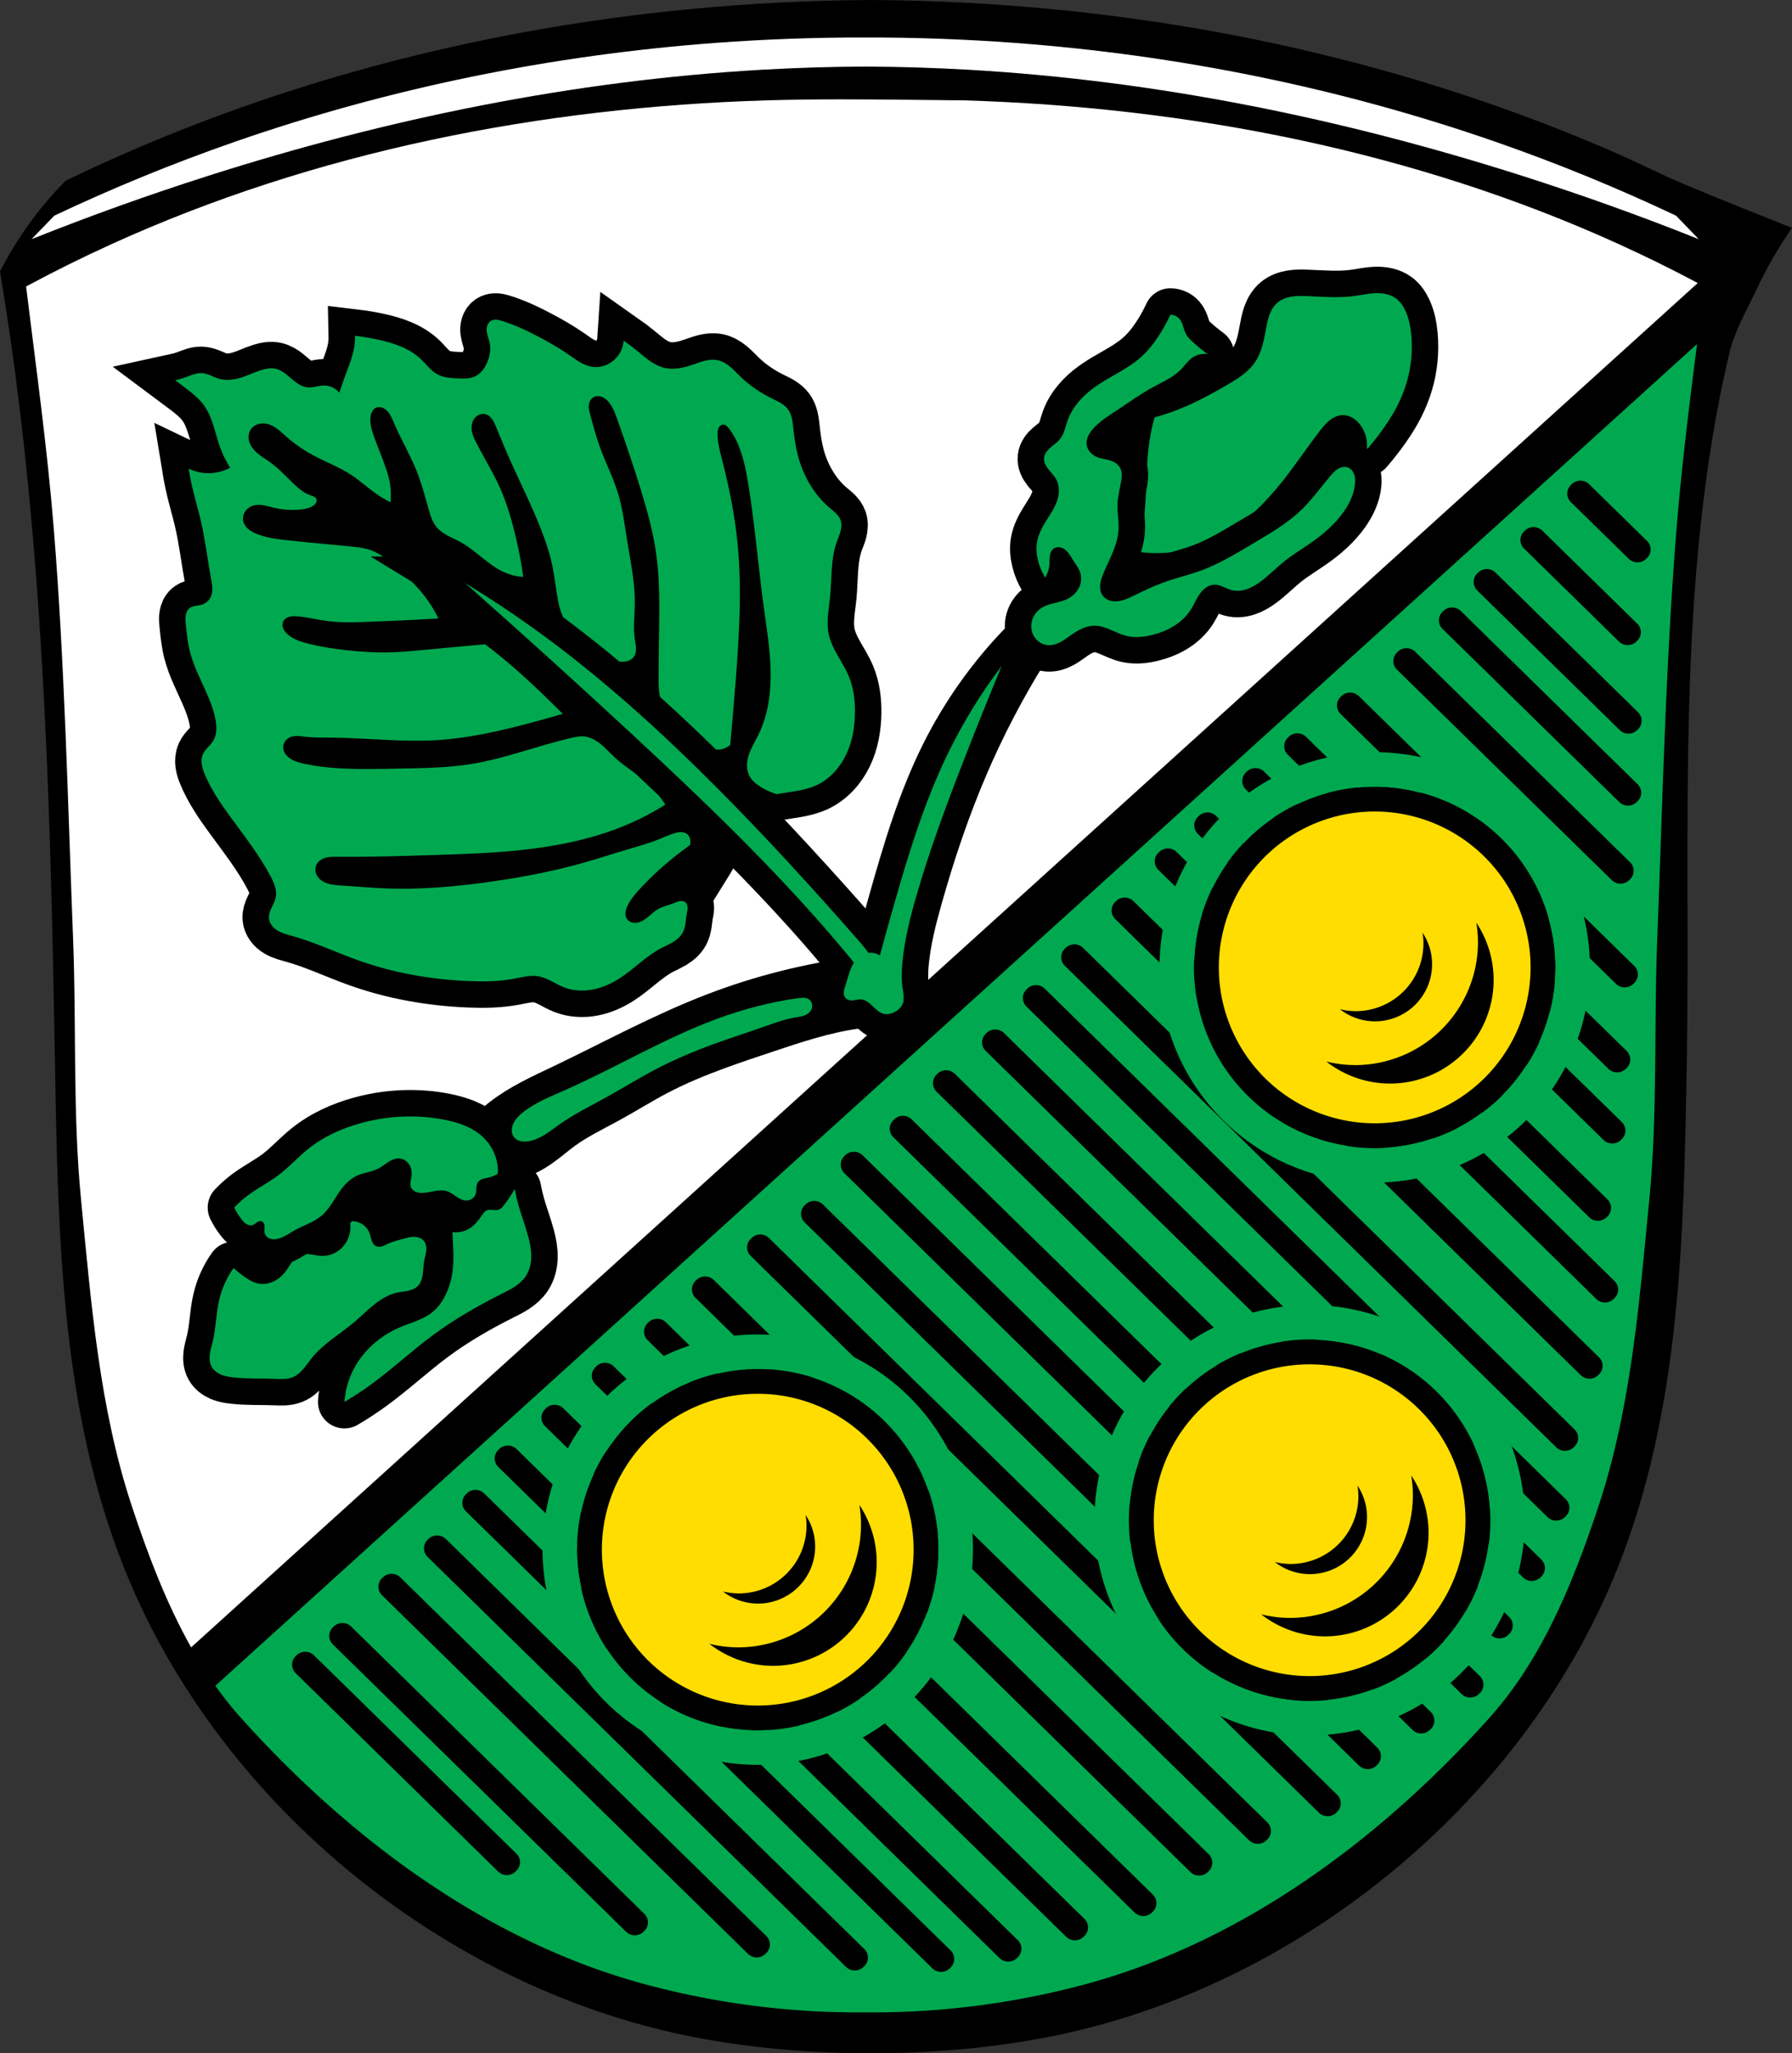 <?xml version="1.0" encoding="UTF-8" standalone="no"?>
<svg
   xmlns:dc="http://purl.org/dc/elements/1.1/"
   xmlns:cc="http://creativecommons.org/ns#"
   xmlns:rdf="http://www.w3.org/1999/02/22-rdf-syntax-ns#"
   xmlns:svg="http://www.w3.org/2000/svg"
   xmlns="http://www.w3.org/2000/svg"
   xmlns:sodipodi="http://sodipodi.sourceforge.net/DTD/sodipodi-0.dtd"
   xmlns:inkscape="http://www.inkscape.org/namespaces/inkscape"
   viewBox="0 0 1016.736 1164.914"
   version="1.1"
   id="svg1155"
   sodipodi:docname="Wappen_von_Höslwang.svg"
   inkscape:version="0.92.5 (2060ec1f9f, 2020-04-08)"
   width="1016.736"
   height="1164.914">
  <rect x="0" y="0" width="1016.736" height="1164.914" fill="#333333" stroke="none"/>
  <sodipodi:namedview
     pagecolor="#ffffff"
     bordercolor="#666666"
     borderopacity="1"
     objecttolerance="10"
     gridtolerance="10"
     guidetolerance="10"
     inkscape:pageopacity="0"
     inkscape:pageshadow="2"
     inkscape:window-width="1920"
     inkscape:window-height="1046"
     id="namedview1157"
     showgrid="false"
     inkscape:zoom="0.68073689"
     inkscape:cx="508.36815"
     inkscape:cy="582.45701"
     inkscape:window-x="-11"
     inkscape:window-y="-11"
     inkscape:window-maximized="1"
     inkscape:current-layer="svg1155"
     inkscape:snap-midpoints="true"
     inkscape:snap-smooth-nodes="true"
     inkscape:snap-global="false"
     fit-margin-top="0"
     fit-margin-left="0"
     fit-margin-right="0"
     fit-margin-bottom="0"
     inkscape:object-paths="true" />
  <defs
     id="defs1095">
    <inkscape:path-effect
       effect="spiro"
       id="path-effect3967"
       is_visible="true" />
    <inkscape:path-effect
       effect="spiro"
       id="path-effect3907"
       is_visible="true" />
    <inkscape:path-effect
       effect="spiro"
       id="path-effect3847"
       is_visible="true" />
    <inkscape:path-effect
       effect="spiro"
       id="path-effect3787"
       is_visible="true" />
    <inkscape:path-effect
       effect="spiro"
       id="path-effect3733"
       is_visible="true" />
    <inkscape:path-effect
       effect="spiro"
       id="path-effect3729"
       is_visible="true" />
    <inkscape:path-effect
       effect="spiro"
       id="path-effect3669"
       is_visible="true" />
    <inkscape:path-effect
       effect="spiro"
       id="path-effect3596"
       is_visible="true" />
    <inkscape:path-effect
       effect="spiro"
       id="path-effect3542"
       is_visible="true" />
    <inkscape:path-effect
       effect="spiro"
       id="path-effect3538"
       is_visible="true" />
    <inkscape:path-effect
       effect="spiro"
       id="path-effect2478"
       is_visible="true" />
    <inkscape:path-effect
       effect="spiro"
       id="path-effect2385"
       is_visible="true" />
    <inkscape:path-effect
       effect="spiro"
       id="path-effect2273"
       is_visible="true" />
    <inkscape:path-effect
       effect="spiro"
       id="path-effect2222"
       is_visible="true" />
    <path
       id="0"
       d="m -915.08,855.67 c 0,49.764 -38.929,90.11 -86.95,90.11 -48.02,0 -86.95,-40.34 -86.95,-90.11 0,-49.764 38.929,-90.11 86.95,-90.11 48.02,0 86.95,40.34 86.95,90.11 z"
       inkscape:connector-curvature="0"
       style="fill:#fcdd09;stroke:#000000;stroke-width:4.698;stroke-linecap:round" />
    <inkscape:path-effect
       effect="spiro"
       id="path-effect2222-1"
       is_visible="true" />
    <inkscape:path-effect
       effect="spiro"
       id="path-effect2222-1-2"
       is_visible="true" />
    <inkscape:path-effect
       effect="spiro"
       id="path-effect2385-5"
       is_visible="true" />
    <inkscape:path-effect
       effect="spiro"
       id="path-effect2385-5-9"
       is_visible="true" />
    <inkscape:path-effect
       effect="spiro"
       id="path-effect2478-0"
       is_visible="true" />
    <inkscape:path-effect
       effect="spiro"
       id="path-effect2478-0-3"
       is_visible="true" />
    <inkscape:path-effect
       effect="spiro"
       id="path-effect3596-5"
       is_visible="true" />
    <inkscape:path-effect
       effect="spiro"
       id="path-effect3669-4"
       is_visible="true" />
    <inkscape:path-effect
       effect="spiro"
       id="path-effect3669-4-2"
       is_visible="true" />
    <inkscape:path-effect
       effect="spiro"
       id="path-effect3787-6"
       is_visible="true" />
    <inkscape:path-effect
       effect="spiro"
       id="path-effect3787-6-8"
       is_visible="true" />
    <inkscape:path-effect
       effect="spiro"
       id="path-effect3847-8"
       is_visible="true" />
    <inkscape:path-effect
       effect="spiro"
       id="path-effect3847-8-8"
       is_visible="true" />
    <inkscape:path-effect
       effect="spiro"
       id="path-effect3907-1"
       is_visible="true" />
    <inkscape:path-effect
       effect="spiro"
       id="path-effect3907-1-5"
       is_visible="true" />
    <inkscape:path-effect
       effect="spiro"
       id="path-effect3967-8"
       is_visible="true" />
    <inkscape:path-effect
       effect="spiro"
       id="path-effect3967-8-9"
       is_visible="true" />
  </defs>
  <path
     inkscape:connector-curvature="0"
     style="fill:#000000;stroke:none;stroke-width:5;stroke-linecap:butt;stroke-linejoin:round;stroke-miterlimit:4;stroke-dasharray:none;stroke-opacity:1"
     d="m 494.113,0 c -17.599,0.101 -35.197,0.604 -52.773,1.508 C 313.505,8.083 186.464,36.189 69.297,87.734 58.526,92.473 47.842,97.406 37.25,102.531 29.573,110.3 22.507,118.672 16.141,127.547 10.115,135.946 4.715,144.795 0,153.994 c 2.571,15.483 4.936,30.999 7.094,46.545 18.565,133.74 21.77,269.088 24.125,404.09 1.682,96.435 3.428,195.405 39.203,284.975 27.327,68.418 73.921,128.541 131.178,174.904 56.675,45.892 124.299,78.75 196.016,91.975 31.771,5.859 64.209,8.432 96.498,8.432 32.289,0 64.729,-2.573 96.5,-8.432 71.717,-13.225 139.338,-46.082 196.014,-91.975 57.257,-46.363 103.851,-106.486 131.178,-174.904 35.775,-89.57 37.521,-188.539 39.203,-284.975 2.355,-135.002 -6.783,-272.741 24.125,-404.09 2.979,-12.66 9.785,-24.113 15.287,-35.898 5.76,-12.336 12.564,-24.185 20.316,-35.377 0,0 -44.053,-17.315 -65.76,-26.732 C 940.183,97.848 929.7,92.473 918.93,87.734 801.763,36.189 674.721,8.083 546.887,1.508 529.31,0.604 511.713,0.101 494.113,0 Z"
     id="path2220-1-3-2-3"
     sodipodi:nodetypes="cscccccssccaccccaccassc" />
  <path
     style="fill:#00a94f;fill-opacity:1;stroke:none;stroke-width:5;stroke-linecap:butt;stroke-linejoin:round;stroke-miterlimit:4;stroke-dasharray:none;stroke-opacity:1"
     d="M 962.854 195.193 L 122.197 956.426 C 126.692 962.76 131.503 968.852 136.693 974.629 C 197.883 1042.732 276.01 1101.528 366.021 1125.785 C 406.657 1136.736 448.792 1142.113 490.875 1141.717 C 532.958 1142.113 575.091 1136.736 615.727 1125.785 C 705.738 1101.528 783.867 1042.732 845.057 974.629 C 875.142 941.144 892.761 897.319 906.928 854.592 C 925.404 798.865 930.036 739.267 935.75 680.836 C 940.548 631.772 938.359 582.272 940.271 533.012 C 943.288 455.307 944.993 377.491 951.238 299.979 C 954.06 264.958 958.446 230.047 962.854 195.193 z M 896.678 272.707 C 898.465 272.707 900.251 273.376 901.623 274.713 L 934.465 306.891 C 937.212 309.582 937.212 313.914 934.465 316.605 L 934.02 317.043 C 931.273 319.734 926.85 319.734 924.104 317.043 L 891.248 284.852 C 888.528 282.158 888.536 277.845 891.273 275.162 L 891.719 274.725 C 893.092 273.379 894.885 272.707 896.678 272.707 z M 870.117 299.053 C 871.91 299.053 873.703 299.725 875.076 301.07 L 928.908 353.814 C 931.655 356.506 931.655 360.84 928.908 363.531 L 928.463 363.969 C 925.716 366.66 921.292 366.66 918.545 363.969 L 864.713 311.225 C 861.966 308.533 861.966 304.199 864.713 301.508 L 865.158 301.07 C 866.532 299.725 868.325 299.053 870.117 299.053 z M 843.586 322.861 C 845.378 322.861 847.171 323.535 848.545 324.881 L 929.352 404.053 L 929.365 404.066 C 932.098 406.759 932.094 411.083 929.352 413.77 L 928.904 414.207 C 926.157 416.898 921.735 416.898 918.988 414.207 L 838.182 335.033 C 835.435 332.342 835.435 328.008 838.182 325.316 L 838.629 324.881 C 840.002 323.535 841.794 322.861 843.586 322.861 z M 823.859 344.629 C 825.647 344.629 827.436 345.299 828.809 346.639 L 929.098 444.902 C 931.845 447.594 931.845 451.926 929.098 454.617 L 928.65 455.055 C 925.903 457.746 921.481 457.746 918.734 455.055 L 818.455 356.803 L 818.445 356.793 C 815.709 354.101 815.711 349.774 818.455 347.086 L 818.9 346.648 C 820.274 345.303 822.067 344.629 823.859 344.629 z M 798.01 367.758 C 799.802 367.758 801.595 368.432 802.969 369.777 L 924.826 489.172 L 924.83 489.178 C 927.572 491.869 927.571 496.199 924.826 498.889 L 924.379 499.326 C 921.637 502.013 917.226 502.017 914.479 499.34 C 914.474 499.335 914.468 499.331 914.463 499.326 L 792.605 379.93 C 789.859 377.238 789.859 372.906 792.605 370.215 L 793.051 369.777 C 794.424 368.432 796.217 367.758 798.01 367.758 z M 766.037 392.928 C 767.828 392.928 769.619 393.6 770.992 394.943 L 927.209 548.004 C 929.956 550.695 929.956 555.027 927.209 557.719 L 926.762 558.156 C 924.016 560.846 919.597 560.848 916.85 558.16 L 916.846 558.156 L 878.516 520.6 A 102.554 102.554 0 0 1 882.527 548.857 A 102.554 102.554 0 0 1 882.154 556.314 L 922.914 596.25 L 922.924 596.262 C 925.659 598.954 925.657 603.279 922.914 605.967 L 922.467 606.404 C 919.723 609.093 915.308 609.095 912.561 606.412 C 912.558 606.409 912.554 606.407 912.551 606.404 L 879.309 573.834 A 102.554 102.554 0 0 1 873.445 590.836 L 920.145 636.59 L 920.16 636.607 C 922.89 639.3 922.886 643.621 920.145 646.307 L 919.697 646.744 C 916.95 649.436 912.528 649.436 909.781 646.744 L 866.252 604.094 A 102.554 102.554 0 0 1 852.074 621.729 L 912.004 680.447 C 914.751 683.139 914.751 687.473 912.004 690.164 L 911.557 690.602 C 908.813 693.29 904.398 693.292 901.65 690.609 C 901.647 690.606 901.644 690.605 901.641 690.602 L 840.971 631.158 A 102.554 102.554 0 0 1 827.256 639.816 L 916.023 726.789 C 918.77 729.48 918.77 733.814 916.023 736.506 L 915.578 736.943 C 912.833 739.633 908.415 739.635 905.668 736.949 L 905.662 736.943 L 812.742 645.9 A 102.554 102.554 0 0 1 785.924 651.201 L 907.213 770.039 L 907.223 770.049 C 909.959 772.741 909.956 777.068 907.213 779.756 L 906.766 780.193 C 904.022 782.882 899.607 782.885 896.859 780.203 C 896.855 780.2 896.853 780.196 896.85 780.193 L 764.006 650.033 A 102.554 102.554 0 0 1 679.016 566.762 L 632.744 521.424 C 629.997 518.732 629.997 514.4 632.744 511.709 L 633.189 511.271 C 634.563 509.926 636.356 509.252 638.148 509.252 C 639.941 509.252 641.734 509.926 643.107 511.271 L 677.607 545.074 A 102.554 102.554 0 0 1 682.201 517.996 L 657.232 493.533 C 654.486 490.842 654.486 486.51 657.232 483.818 L 657.68 483.381 C 659.053 482.035 660.846 481.361 662.639 481.361 C 664.428 481.361 666.217 482.033 667.59 483.375 L 688.131 503.502 A 102.554 102.554 0 0 1 696.416 489.523 L 679.682 473.127 C 676.935 470.436 676.935 466.102 679.682 463.41 L 680.129 462.973 C 681.502 461.627 683.294 460.955 685.086 460.955 C 686.874 460.955 688.663 461.625 690.035 462.965 L 705.701 478.314 A 102.554 102.554 0 0 1 722.965 463.703 L 706.893 447.957 C 706.887 447.951 706.883 447.945 706.877 447.939 C 704.147 445.247 704.151 440.926 706.893 438.24 L 707.338 437.803 C 708.711 436.457 710.504 435.785 712.297 435.785 C 714.089 435.785 715.882 436.457 717.256 437.803 L 736.107 456.273 A 102.554 102.554 0 0 1 752.885 449.963 L 730.701 428.229 C 727.954 425.537 727.954 421.205 730.701 418.514 L 731.148 418.076 C 732.522 416.73 734.313 416.057 736.105 416.057 C 737.898 416.057 739.691 416.73 741.064 418.076 L 770.42 446.84 A 102.554 102.554 0 0 1 779.973 446.303 A 102.554 102.554 0 0 1 806.332 449.875 L 760.633 405.1 C 757.886 402.408 757.886 398.076 760.633 395.385 L 761.078 394.947 C 762.452 393.602 764.245 392.928 766.037 392.928 z M 609.578 535.783 C 611.367 535.783 613.153 536.453 614.525 537.793 L 893.328 810.961 C 896.075 813.652 896.075 817.984 893.328 820.676 L 892.883 821.113 C 890.139 823.802 885.72 823.805 882.973 821.121 L 882.965 821.113 L 604.174 547.955 C 601.427 545.264 601.427 540.93 604.174 538.238 L 604.619 537.801 C 605.993 536.455 607.786 535.783 609.578 535.783 z M 587.809 558.912 C 589.598 558.912 591.389 559.582 592.762 560.924 L 888.363 850.553 C 891.11 853.244 891.11 857.578 888.363 860.27 L 887.918 860.707 C 885.171 863.398 880.749 863.398 878.002 860.707 L 836.082 819.635 A 102.554 102.554 0 0 1 845.381 856.27 L 874.475 884.775 L 874.477 884.777 C 877.221 887.469 877.221 891.799 874.475 894.49 L 874.027 894.928 C 871.28 897.619 866.858 897.619 864.111 894.928 L 844.621 875.832 A 102.554 102.554 0 0 1 838.426 899.91 L 856.232 917.357 L 856.238 917.363 C 858.979 920.055 858.977 924.385 856.232 927.074 L 855.787 927.512 C 853.04 930.203 848.616 930.203 845.869 927.512 L 831.787 913.713 A 102.554 102.554 0 0 1 819.244 930.963 L 839.6 950.906 C 839.771 951.074 839.932 951.248 840.082 951.428 C 840.082 951.428 840.082 951.43 840.082 951.43 C 840.232 951.61 840.372 951.794 840.5 951.984 C 840.5 951.984 840.5 951.986 840.5 951.986 C 840.628 952.177 840.748 952.371 840.855 952.57 C 840.855 952.57 840.855 952.572 840.855 952.572 C 840.962 952.771 841.059 952.974 841.145 953.18 C 841.145 953.18 841.145 953.182 841.145 953.182 C 841.23 953.388 841.305 953.597 841.369 953.809 C 841.369 953.809 841.369 953.811 841.369 953.811 C 841.433 954.022 841.488 954.235 841.531 954.451 C 841.531 954.451 841.531 954.453 841.531 954.453 C 841.574 954.669 841.606 954.887 841.627 955.105 C 841.627 955.105 841.627 955.107 841.627 955.107 C 841.648 955.326 841.66 955.543 841.66 955.762 L 841.66 955.764 C 841.66 955.983 841.648 956.202 841.627 956.42 C 841.627 956.42 841.627 956.422 841.627 956.422 C 841.605 956.64 841.574 956.859 841.531 957.074 C 841.531 957.074 841.531 957.076 841.531 957.076 C 841.488 957.292 841.433 957.505 841.369 957.717 C 841.369 957.717 841.369 957.719 841.369 957.719 C 841.305 957.93 841.23 958.14 841.145 958.346 C 841.145 958.346 841.145 958.348 841.145 958.348 C 841.059 958.554 840.962 958.756 840.855 958.955 C 840.855 958.955 840.855 958.957 840.855 958.957 C 840.748 959.156 840.628 959.351 840.5 959.541 C 840.5 959.541 840.5 959.543 840.5 959.543 C 840.371 959.733 840.232 959.918 840.082 960.098 C 840.082 960.098 840.082 960.1 840.082 960.1 C 839.932 960.279 839.771 960.453 839.6 960.621 L 839.152 961.059 C 837.264 962.909 834.583 963.487 832.199 962.793 C 831.983 962.73 831.771 962.658 831.561 962.574 C 831.561 962.574 831.559 962.572 831.559 962.572 C 831.348 962.488 831.14 962.396 830.938 962.291 C 830.938 962.291 830.936 962.289 830.936 962.289 C 830.733 962.184 830.534 962.069 830.34 961.943 C 830.34 961.943 830.338 961.941 830.338 961.941 C 830.144 961.816 829.955 961.68 829.771 961.533 C 829.771 961.533 829.77 961.531 829.77 961.531 C 829.586 961.385 829.409 961.228 829.238 961.061 L 829.236 961.059 L 808.814 941.051 A 102.554 102.554 0 0 1 792.369 952.279 L 811.771 971.289 L 811.777 971.297 C 814.517 973.989 814.516 978.317 811.771 981.006 L 811.324 981.443 C 808.577 984.135 804.155 984.135 801.408 981.443 L 778.23 958.732 A 102.554 102.554 0 0 1 753.715 964.375 L 781.438 991.537 L 781.455 991.557 C 784.183 994.249 784.178 998.569 781.438 1001.254 L 780.99 1001.691 C 778.243 1004.383 773.821 1004.383 771.074 1001.691 L 762.982 993.764 L 733.168 964.551 A 102.554 102.554 0 0 1 687.607 948.646 L 758.65 1018.252 C 761.397 1020.943 761.397 1025.277 758.65 1027.969 L 758.203 1028.406 C 757.001 1029.584 755.479 1030.245 753.916 1030.393 C 751.907 1030.582 749.832 1029.92 748.287 1028.406 L 425.945 712.578 C 423.198 709.887 423.198 705.553 425.945 702.861 L 426.391 702.426 C 427.249 701.585 428.272 701.005 429.355 700.689 C 430.006 700.5 430.677 700.406 431.35 700.406 C 432.022 700.406 432.694 700.5 433.344 700.689 C 434.427 701.005 435.45 701.585 436.309 702.426 L 657.971 919.607 A 102.554 102.554 0 0 1 641.336 874.576 L 456.557 693.531 C 456.55 693.525 456.545 693.518 456.539 693.512 C 453.811 690.819 453.816 686.5 456.557 683.814 L 457.002 683.377 C 458.375 682.031 460.169 681.359 461.961 681.359 C 463.753 681.359 465.546 682.031 466.92 683.377 L 640.924 853.863 A 102.554 102.554 0 0 1 646.125 829.299 L 479.066 665.615 C 476.326 662.93 476.321 658.611 479.049 655.918 C 479.055 655.912 479.06 655.904 479.066 655.898 L 479.512 655.463 C 480.199 654.79 480.991 654.286 481.836 653.949 C 482.679 653.613 483.574 653.445 484.471 653.445 C 485.367 653.445 486.263 653.613 487.107 653.949 C 487.951 654.285 488.743 654.79 489.43 655.463 L 652.244 814.986 A 102.554 102.554 0 0 1 663.156 798.334 L 506.895 645.23 C 506.724 645.063 506.564 644.888 506.414 644.709 C 506.414 644.709 506.412 644.707 506.412 644.707 C 506.262 644.528 506.124 644.342 505.996 644.152 C 505.996 644.152 505.994 644.15 505.994 644.15 C 505.866 643.96 505.748 643.765 505.641 643.566 C 505.641 643.566 505.639 643.564 505.639 643.564 C 505.532 643.366 505.437 643.163 505.352 642.957 C 505.352 642.957 505.35 642.955 505.35 642.955 C 505.264 642.749 505.191 642.54 505.127 642.328 C 504.419 639.993 505.008 637.366 506.896 635.516 L 507.34 635.078 C 508.027 634.405 508.819 633.901 509.664 633.564 C 510.508 633.228 511.405 633.061 512.301 633.061 C 512.973 633.061 513.645 633.155 514.295 633.344 C 515.378 633.659 516.399 634.237 517.258 635.078 L 673.01 787.682 A 102.554 102.554 0 0 1 690.031 774.822 L 531.385 619.383 L 531.379 619.377 C 528.638 616.685 528.64 612.355 531.385 609.666 L 531.832 609.229 C 533.205 607.883 534.997 607.211 536.789 607.211 C 538.581 607.211 540.375 607.883 541.748 609.229 L 703.686 767.893 A 102.554 102.554 0 0 1 727.613 761.188 L 559.254 596.23 C 556.53 593.537 556.536 589.221 559.275 586.537 L 559.723 586.1 C 561.096 584.754 562.887 584.082 564.68 584.082 C 566.472 584.082 568.265 584.754 569.639 586.1 L 747.277 760.148 A 102.554 102.554 0 0 1 783.836 768.445 L 582.404 571.084 L 582.391 571.07 C 579.658 568.378 579.662 564.054 582.404 561.367 L 582.852 560.93 C 584.225 559.584 586.016 558.912 587.809 558.912 z M 400.057 724.215 C 401.84 724.215 403.623 724.881 404.994 726.213 L 461.68 781.752 A 102.554 102.554 0 0 1 526.629 845.391 L 719.047 1033.92 C 721.794 1036.611 721.794 1040.945 719.047 1043.637 L 718.602 1044.072 C 715.855 1046.764 711.431 1046.764 708.684 1044.072 L 532.123 871.08 A 102.554 102.554 0 0 1 532.486 879.201 A 102.554 102.554 0 0 1 530.406 899.717 L 685.766 1051.936 C 688.513 1054.627 688.513 1058.959 685.766 1061.65 L 685.318 1062.088 C 682.571 1064.779 678.149 1064.779 675.402 1062.088 L 525.738 915.447 A 102.554 102.554 0 0 1 514.094 937.74 L 654.066 1074.883 C 656.813 1077.574 656.813 1081.908 654.066 1084.6 L 653.619 1085.035 C 650.872 1087.727 646.45 1087.727 643.703 1085.035 L 504.879 949.018 A 102.554 102.554 0 0 1 487.775 963.758 L 615.297 1088.701 C 618.017 1091.394 618.009 1095.708 615.271 1098.391 L 614.826 1098.828 C 612.083 1101.516 607.668 1101.518 604.92 1098.838 C 604.916 1098.838 604.912 1098.828 604.908 1098.828 L 474.791 971.34 A 102.554 102.554 0 0 1 453.156 978.963 L 577.451 1100.746 L 577.455 1100.746 C 580.198 1103.438 580.197 1107.769 577.451 1110.459 L 577.004 1110.897 C 574.263 1113.583 569.854 1113.587 567.105 1110.912 C 567.1 1110.906 567.094 1110.907 567.088 1110.897 L 435.098 981.572 A 102.554 102.554 0 0 1 429.932 981.756 A 102.554 102.554 0 0 1 409.926 979.768 L 539.344 1106.568 L 539.352 1106.578 C 542.09 1109.27 542.088 1113.598 539.344 1116.287 L 538.898 1116.725 C 536.155 1119.413 531.74 1119.415 528.992 1116.734 C 528.988 1116.734 528.984 1116.725 528.98 1116.725 L 374.488 965.354 A 102.554 102.554 0 0 1 344.857 936.322 L 264.383 857.473 C 261.636 854.781 261.636 850.449 264.383 847.758 L 264.83 847.32 C 266.204 845.975 267.995 845.301 269.787 845.301 L 269.787 845.299 C 271.58 845.299 273.373 845.973 274.746 847.318 L 329.939 901.395 A 102.554 102.554 0 0 1 327.377 879.201 A 102.554 102.554 0 0 1 327.527 876.176 L 282.75 832.303 C 280.003 829.611 280.003 825.279 282.75 822.588 L 283.197 822.15 C 284.571 820.805 286.362 820.131 288.154 820.131 L 288.154 820.135 C 289.947 820.135 291.74 820.809 293.113 822.154 L 329.646 857.949 A 102.554 102.554 0 0 1 336.924 836.26 L 309.279 809.174 L 309.271 809.166 C 306.533 806.474 306.535 802.148 309.279 799.459 L 309.727 799.021 C 311.1 797.676 312.893 797.002 314.686 797.002 C 316.478 797.002 318.269 797.676 319.643 799.021 L 344.195 823.078 A 102.554 102.554 0 0 1 358.51 805.607 L 337.852 785.365 C 335.105 782.674 335.105 778.34 337.852 775.648 L 338.297 775.213 C 339.67 773.867 341.463 773.193 343.256 773.193 C 345.046 773.193 346.836 773.865 348.209 775.207 L 369.752 796.314 A 102.554 102.554 0 0 1 391.684 784.104 L 367.473 760.381 C 367.473 760.381 367.471 760.379 367.471 760.379 C 364.726 757.687 364.726 753.355 367.473 750.664 L 367.92 750.227 C 369.293 748.881 371.085 748.209 372.877 748.209 C 374.662 748.209 376.445 748.877 377.816 750.211 L 407.473 779.268 A 102.554 102.554 0 0 1 429.932 776.646 A 102.554 102.554 0 0 1 436.055 776.953 L 394.652 736.387 C 391.905 733.695 391.905 729.361 394.652 726.67 L 395.1 726.232 C 396.473 724.887 398.264 724.215 400.057 724.215 z M 248.02 871.15 C 249.809 871.15 251.6 871.822 252.973 873.164 L 490.387 1105.781 C 493.134 1108.473 493.134 1112.807 490.387 1115.498 L 489.941 1115.934 C 487.195 1118.625 482.772 1118.625 480.025 1115.934 L 242.615 883.322 C 239.868 880.631 239.868 876.299 242.615 873.607 L 243.061 873.17 C 244.434 871.824 246.227 871.15 248.02 871.15 z M 222.17 892.92 C 223.962 892.92 225.754 893.592 227.127 894.938 L 434.754 1098.367 L 434.77 1098.385 C 437.499 1101.077 437.495 1105.398 434.754 1108.084 L 434.307 1108.522 C 431.56 1111.21 427.14 1111.211 424.393 1108.522 C 424.393 1108.522 424.391 1108.522 424.391 1108.522 L 216.766 905.092 C 214.019 902.4 214.019 898.066 216.766 895.375 L 217.211 894.938 C 218.584 893.592 220.377 892.92 222.17 892.92 z M 194.279 920.811 C 196.072 920.811 197.863 921.482 199.236 922.828 L 365.58 1085.811 C 368.327 1088.502 368.327 1092.836 365.58 1095.527 L 365.135 1095.963 C 362.388 1098.654 357.964 1098.654 355.217 1095.963 L 188.875 932.982 C 186.128 930.291 186.128 925.957 188.875 923.266 L 189.32 922.828 C 190.694 921.482 192.487 920.811 194.279 920.811 z M 173.191 937.137 C 174.984 937.137 176.775 937.809 178.148 939.154 L 292.977 1051.66 L 292.994 1051.68 C 295.722 1054.372 295.717 1058.692 292.977 1061.377 L 292.529 1061.814 C 289.782 1064.506 285.36 1064.506 282.613 1061.814 L 167.787 949.309 C 165.04 946.617 165.04 942.283 167.787 939.592 L 168.232 939.154 C 169.606 937.809 171.399 937.137 173.191 937.137 z "
     id="path2383-8-2" />
  <path
     style="fill:#ffffff;stroke:none;stroke-width:1.8;stroke-linecap:butt;stroke-linejoin:miter;stroke-miterlimit:4;stroke-dasharray:none;stroke-opacity:1"
     d="m 490.875,21.269 c -28.25,-0.057 -56.505,0.96 -84.678,3.051 -92.952,6.897 -185.085,25.537 -273.111,56.178 C 98.278,92.614 64.121,106.596 30.807,122.363 l -12.899,13.334 c 32.873,-13.127 66.213,-25.09 99.934,-35.855 101.889,-32.529 207.513,-54.132 314.293,-60.264 19.559,-1.123 39.149,-1.728 58.74,-1.814 19.591,0.086 39.179,0.691 58.738,1.814 106.78,6.131 212.404,27.735 314.293,60.264 33.721,10.766 67.06,22.729 99.934,35.855 L 950.942,122.363 C 917.628,106.596 883.47,92.614 848.662,80.498 760.636,49.857 668.503,31.217 575.551,24.32 c -28.173,-2.09 -56.425,-3.108 -84.676,-3.051 z"
     id="path2476-6"
     inkscape:connector-curvature="0" />
  <path
     style="fill:#ffffff;fill-opacity:1;stroke:none;stroke-width:5;stroke-linecap:butt;stroke-linejoin:round;stroke-miterlimit:4;stroke-dasharray:none;stroke-opacity:1"
     d="M 476.426 56.371 C 462.6 56.381 448.828 56.532 434.932 56.941 C 307.07 60.799 178.992 85.759 62.596 138.818 C 46.411 146.196 30.468 154.105 14.803 162.529 C 20.406 208.235 26.808 254.013 30.512 299.979 C 36.758 377.491 38.462 455.307 41.479 533.012 C 43.391 582.272 41.202 631.772 46 680.836 C 51.714 739.267 56.346 798.865 74.822 854.592 C 83.848 881.815 94.281 909.479 108.441 934.635 L 963.27 160.572 C 948.787 152.88 934.074 145.62 919.152 138.818 C 802.756 85.759 674.68 60.799 546.818 56.941 C 522.66 56.727 499.469 56.354 476.426 56.371 z "
     id="path2383-8-2-3" />
  <path
     transform="translate(1082.795,-5.5e-6)"
     style="fill:#000000;fill-opacity:1;stroke:#000000;stroke-width:30;stroke-linecap:butt;stroke-linejoin:round;stroke-miterlimit:4;stroke-dasharray:none;stroke-opacity:1"
     d="m -502.292,367.421 c -17.344,18.025 -31.948,38.681 -43.157,61.043 -13.308,26.547 -21.749,55.221 -29.82,83.799 -2.804,9.93 -5.573,19.87 -8.304,29.82 -1.352,-0.871 -2.925,-1.396 -4.53,-1.51 -2.557,-0.182 -5.147,0.692 -7.172,2.265 -2.854,2.216 -4.512,5.633 -5.662,9.059 -0.836,2.491 -1.455,5.05 -2.265,7.549 -0.258,0.797 -0.537,1.591 -0.707,2.412 -0.17,0.821 -0.23,1.677 -0.048,2.495 0.151,0.682 0.471,1.327 0.929,1.854 0.458,0.528 1.053,0.936 1.713,1.165 1.081,0.376 2.269,0.262 3.396,0.061 1.127,-0.201 2.255,-0.486 3.399,-0.439 1.413,0.058 2.768,0.625 3.949,1.404 1.181,0.778 2.208,1.764 3.223,2.748 0.929,0.901 1.858,1.811 2.908,2.569 1.05,0.758 2.234,1.363 3.509,1.584 1.654,0.285 3.364,-0.095 4.907,-0.755 1.133,-0.485 2.206,-1.123 3.125,-1.944 0.919,-0.821 1.682,-1.827 2.159,-2.963 0.617,-1.47 0.738,-3.106 0.637,-4.698 -0.101,-1.591 -0.415,-3.16 -0.637,-4.739 -0.684,-4.871 -0.487,-9.827 0,-14.721 1.263,-12.688 4.455,-25.101 7.927,-37.37 7.188,-25.404 15.629,-50.48 26.046,-74.74 9.797,-22.815 21.333,-44.883 34.475,-65.95 z"
     id="path3965-4-2"
     inkscape:connector-curvature="0"
     inkscape:path-effect="#path-effect3967-8-9"
     inkscape:original-d="m -502.29199,367.42051 c 0,0 -31.68008,38.92366 -43.15739,61.04251 -13.65569,26.31699 -20.86782,55.53411 -29.82042,83.79915 -3.11567,9.83675 -8.30442,29.82042 -8.30442,29.82042 0,0 -2.93816,-1.49727 -4.52968,-1.5099 -2.50696,-0.0199 -5.18998,0.72964 -7.172,2.26484 -2.81533,2.18065 -4.19371,5.81513 -5.66211,9.05937 -1.08335,2.39353 -1.68622,4.98668 -2.26484,7.54947 -0.36448,1.61433 -1.21722,3.31807 -0.75495,4.90716 0.37361,1.2843 1.40945,2.50111 2.64232,3.01979 2.09083,0.87964 4.58835,-0.90487 6.79452,-0.37748 2.68671,0.64226 4.81632,2.70939 7.172,4.15221 2.17262,1.3307 3.92571,3.61904 6.41705,4.15221 1.61832,0.34633 3.41732,-0.0343 4.90716,-0.75494 2.16403,-1.04671 4.32376,-2.70368 5.28463,-4.90716 1.25736,-2.88339 0,-6.29123 0,-9.43684 0,-4.90716 -0.51192,-9.84109 0,-14.72147 1.32841,-12.66431 4.50378,-25.10484 7.92695,-37.36989 7.09234,-25.4115 15.56549,-50.52798 26.04568,-74.73978 9.85377,-22.76461 34.4755,-65.94967 34.4755,-65.94967 z"
     sodipodi:nodetypes="caacaaaaaaaaaaaaaaac" />
  <path
     transform="translate(1082.795,-5.5e-6)"
     style="fill:#000000;fill-opacity:1;stroke:#000000;stroke-width:30;stroke-linecap:butt;stroke-linejoin:round;stroke-opacity:1;stroke-miterlimit:4;stroke-dasharray:none"
     d="m -437.088,313.025 c 7.044,1.051 14.245,1.051 21.289,0 9.594,-1.431 18.868,-4.809 27.276,-9.647 13.211,-7.6 24.138,-18.652 33.597,-30.603 7.281,-9.199 13.783,-18.991 20.956,-28.274 1.666,-2.156 3.387,-4.304 5.519,-6.002 2.131,-1.698 4.73,-2.929 7.454,-2.98 2.069,-0.038 4.122,0.612 5.883,1.699 1.761,1.086 3.239,2.596 4.429,4.289 2.754,3.919 3.967,8.891 3.326,13.638 3.421,-3.936 6.642,-8.045 9.647,-12.308 1.755,-2.489 3.436,-5.031 4.99,-7.651 3.35,-5.65 6.104,-11.668 7.983,-17.963 2.63,-8.807 3.523,-18.125 2.661,-27.276 -0.441,-4.681 -1.353,-9.37 -3.326,-13.638 -1.242,-2.685 -2.942,-5.228 -5.322,-6.985 -3.308,-2.443 -7.62,-3.143 -11.729,-2.977 -4.109,0.166 -8.142,1.115 -12.221,1.646 -8.918,1.161 -17.956,0.315 -26.944,0 -2.849,-0.1 -5.72,-0.145 -8.531,0.329 -2.811,0.474 -5.584,1.498 -7.768,3.33 -2.176,1.826 -3.662,4.365 -4.645,7.03 -0.983,2.665 -1.496,5.477 -2.008,8.271 -1.164,6.358 -2.415,12.909 -5.987,18.295 -3.913,5.899 -10.176,9.753 -16.299,13.306 -7.253,4.208 -14.61,8.268 -22.287,11.642 -6.041,2.655 -12.271,4.88 -18.628,6.653 -1.519,5.564 -2.631,11.239 -3.326,16.965 -1.352,11.14 -1.119,22.41 -1.996,33.597 -0.676,8.623 -2.011,17.194 -3.992,25.613 z"
     id="path3845-1-0"
     inkscape:connector-curvature="0"
     inkscape:path-effect="#path-effect3847-8-8"
     inkscape:original-d="m -437.08787,313.02515 c 0,0 14.29486,1.20033 21.28891,0 9.50502,-1.63126 19.00153,-4.69346 27.27641,-9.64653 12.99784,-7.78008 23.43922,-19.3644 33.59656,-30.60281 7.86608,-8.70329 12.52819,-20.11406 20.95627,-28.27433 3.77856,-3.6585 7.71759,-8.7723 12.97292,-8.98125 3.97156,-0.15791 7.93184,2.80412 10.31182,5.9875 2.80191,3.74773 3.32639,13.63821 3.32639,13.63821 0,0 6.6122,-8.06934 9.64653,-12.30765 1.77236,-2.47561 3.53508,-4.97594 4.98959,-7.6507 3.13017,-5.7562 6.31321,-11.62671 7.98334,-17.96252 2.32854,-8.83355 3.30909,-18.16411 2.66112,-27.27641 -0.3319,-4.66755 -1.31149,-9.41489 -3.3264,-13.6382 -1.26049,-2.64203 -2.73607,-5.61394 -5.32222,-6.98543 -7.0638,-3.74608 -15.95745,-1.10871 -23.95002,-1.33055 -8.9778,-0.24919 -18.01721,-0.98965 -26.94378,0 -5.53441,0.61357 -12.00742,0.11137 -16.29931,3.65903 -4.28679,3.54344 -4.67686,10.10253 -6.65279,15.3014 -2.27967,5.99806 -2.35785,13.00371 -5.9875,18.29515 -3.96727,5.78363 -10.44435,9.44437 -16.29932,13.30557 -6.99698,4.61433 -14.60738,8.28444 -22.28683,11.64237 -6.0411,2.64154 -18.62779,6.65278 -18.62779,6.65278 0,0 -2.59949,11.24808 -3.32639,16.9646 -1.41514,11.12898 -0.79809,22.44209 -1.99584,33.59656 -0.92253,8.59141 -3.99167,25.61321 -3.99167,25.61321 z"
     sodipodi:nodetypes="caaaaaacaaaaaaaaaaaaacaac" />
  <path
     transform="translate(1082.795,-5.5e-6)"
     style="fill:#000000;fill-opacity:1;stroke:#000000;stroke-width:30;stroke-linecap:butt;stroke-linejoin:round;stroke-miterlimit:4;stroke-dasharray:none;stroke-opacity:1"
     d="m -590.357,558.348 c -0.819,-0.51 -1.794,-0.728 -2.758,-0.771 -0.964,-0.043 -1.927,0.08 -2.884,0.207 -27.411,3.63 -54.408,10.431 -80.222,20.338 -29.781,11.429 -57.813,26.898 -86.608,40.624 -11.514,5.489 -23.281,10.776 -33.323,18.641 -2.596,2.033 -5.137,4.327 -6.489,7.335 -0.526,1.17 -0.859,2.44 -0.851,3.723 0.008,1.283 0.372,2.579 1.134,3.612 0.889,1.204 2.269,1.985 3.72,2.352 1.451,0.367 2.974,0.35 4.461,0.187 5.59,-0.613 10.782,-3.228 15.42,-6.407 4.638,-3.179 8.843,-6.948 13.389,-10.259 8.351,-6.083 17.743,-10.546 26.801,-15.516 9.193,-5.045 18.083,-10.636 27.365,-15.516 11.342,-5.963 23.227,-10.84 35.264,-15.234 8.688,-3.172 17.464,-6.096 26.236,-9.028 16.955,-5.667 34.021,-11.393 51.729,-13.849 1.282,-0.178 2.57,-0.339 3.823,-0.662 1.253,-0.323 2.48,-0.814 3.512,-1.595 1.105,-0.837 1.974,-2.029 2.257,-3.385 0.188,-0.901 0.111,-1.858 -0.234,-2.711 -0.345,-0.853 -0.96,-1.598 -1.741,-2.085 z"
     id="path3785-3-6"
     inkscape:connector-curvature="0"
     inkscape:path-effect="#path-effect3787-6-8"
     inkscape:original-d="m -590.35743,558.34811 c -1.51614,-1.12867 -3.75733,-0.70455 -5.64223,-0.56422 -27.51052,2.04807 -54.24641,11.0487 -80.22208,20.33784 -30.02536,10.73734 -58.24093,26.06025 -86.6083,40.62408 -11.32241,5.81294 -23.41256,10.65489 -33.32272,18.64088 -2.54176,2.04824 -5.39103,4.26062 -6.48857,7.33491 -0.82266,2.30432 -1.20673,5.39323 0.28211,7.3349 1.73748,2.26592 5.34367,2.85749 8.18124,2.53901 11.02488,-1.23743 19.20688,-11.10914 28.80894,-16.6661 8.9344,-5.17057 17.84392,-10.3843 26.80061,-15.51615 9.09828,-5.21298 17.97731,-10.84407 27.36484,-15.51614 11.46337,-5.70519 23.32398,-10.60857 35.26396,-15.23403 8.62418,-3.34094 17.39125,-6.32538 26.23639,-9.02757 17.07134,-5.2153 34.57398,-8.91549 51.7288,-13.84928 2.45843,-0.70706 5.28405,-0.72789 7.3349,-2.25689 1.08729,-0.81064 2.12325,-2.03572 2.25689,-3.38534 0.17035,-1.72044 -0.588,-3.76354 -1.97478,-4.7959 z"
     sodipodi:nodetypes="aaaaaaaaaaaaaaaaa" />
  <path
     inkscape:connector-curvature="0"
     style="fill:#000000;fill-opacity:1;stroke:#000000;stroke-width:30;stroke-linecap:butt;stroke-linejoin:miter;stroke-miterlimit:4;stroke-dasharray:none;stroke-opacity:1"
     d="m 280.814,181.385 c -0.844,0.05 -1.675,0.267 -2.387,0.715 -0.968,0.609 -1.649,1.615 -1.994,2.705 -0.345,1.09 -0.375,2.26 -0.23,3.395 0.289,2.269 1.25,4.401 1.682,6.646 0.719,3.737 -0.069,7.648 -1.627,11.119 -1.338,2.98 -3.347,5.801 -6.238,7.322 -1.634,0.859 -3.475,1.263 -5.314,1.41 -1.84,0.147 -3.69,0.047 -5.533,-0.055 -3.712,-0.205 -7.554,-0.445 -10.848,-2.17 -3.816,-1.998 -6.376,-5.705 -9.492,-8.678 -6.553,-6.252 -15.554,-9.211 -24.408,-11.119 -4.302,-0.927 -8.646,-1.652 -13.016,-2.17 0.052,2.361 -0.131,4.726 -0.543,7.051 -0.845,4.765 -2.641,9.301 -4.34,13.832 -1.416,3.775 -2.772,7.573 -4.068,11.391 -2.086,-2.563 -5.373,-4.105 -8.678,-4.068 -3.012,0.033 -5.944,1.294 -8.949,1.084 -2.581,-0.181 -4.974,-1.439 -7.051,-2.982 -1.849,-1.374 -3.509,-2.986 -5.32,-4.41 -1.811,-1.424 -3.822,-2.679 -6.07,-3.184 -2.78,-0.625 -5.692,-0.053 -8.406,0.814 -3.952,1.263 -7.689,3.145 -11.662,4.338 -3.866,1.161 -8.051,1.645 -11.934,0.543 -1.699,-0.482 -3.299,-1.256 -4.932,-1.93 -1.633,-0.673 -3.336,-1.254 -5.102,-1.324 -2.913,-0.115 -5.673,1.159 -8.408,2.168 -2.122,0.783 -4.298,1.418 -6.508,1.898 2.278,1.693 4.538,3.413 6.779,5.154 3.344,2.598 6.685,5.287 9.221,8.678 2.628,3.513 4.294,7.65 5.625,11.83 1.331,4.18 2.357,8.459 3.867,12.578 1.464,3.994 3.379,7.821 5.695,11.389 -3.827,2.061 -8.177,3.142 -12.523,3.109 -3.819,-0.028 -7.628,-0.912 -11.07,-2.566 0.73,4.463 1.634,8.897 2.711,13.289 1.29,5.26 2.826,10.457 4.068,15.729 2.613,11.083 3.919,22.428 5.967,33.629 0.315,1.722 0.649,3.45 0.701,5.199 0.052,1.75 -0.19,3.54 -0.973,5.105 -1.066,2.134 -3.12,3.72 -5.424,4.34 -1.045,0.281 -2.13,0.375 -3.197,0.557 -1.067,0.182 -2.145,0.462 -3.041,1.07 -0.692,0.47 -1.251,1.122 -1.658,1.854 -0.407,0.731 -0.664,1.539 -0.809,2.363 -0.29,1.648 -0.133,3.338 0.027,5.004 0.518,5.376 1.081,10.772 2.439,16 2.063,7.939 5.898,15.281 9.221,22.781 2.17,4.898 4.143,9.926 5.154,15.188 0.404,2.104 0.652,4.252 0.5,6.389 -0.152,2.137 -0.72,4.27 -1.857,6.086 -0.823,1.315 -1.919,2.431 -2.971,3.572 -1.051,1.141 -2.08,2.339 -2.725,3.75 -0.835,1.829 -0.969,3.921 -0.678,5.91 0.291,1.989 0.989,3.897 1.764,5.752 3.588,8.589 8.896,16.339 14.373,23.865 7.974,10.958 16.429,21.655 22.781,33.627 1.024,1.93 1.996,3.904 2.605,6.002 0.61,2.098 0.844,4.341 0.377,6.475 -0.432,1.973 -1.435,3.762 -2.303,5.586 -0.867,1.824 -1.622,3.787 -1.494,5.803 0.096,1.519 0.699,2.984 1.602,4.209 0.902,1.225 2.095,2.22 3.4,3.002 2.611,1.563 5.627,2.279 8.559,3.096 12.542,3.493 24.358,9.159 36.611,13.559 20.252,7.272 41.687,11.056 63.188,11.934 8.611,0.352 17.294,0.237 25.764,-1.355 4.581,-0.861 9.24,-2.159 13.832,-1.357 2.582,0.451 5.002,1.55 7.33,2.754 2.328,1.204 4.603,2.528 7.043,3.484 5.181,2.032 10.962,2.317 16.428,1.266 5.465,-1.051 10.63,-3.394 15.303,-6.418 7.995,-5.174 14.647,-12.336 23.051,-16.814 2.355,-1.255 4.83,-2.289 7.111,-3.674 2.281,-1.385 4.404,-3.179 5.635,-5.547 0.814,-1.565 1.206,-3.315 1.461,-5.061 0.255,-1.746 0.381,-3.511 0.709,-5.244 0.224,-1.182 0.542,-2.36 0.533,-3.562 -0.004,-0.601 -0.092,-1.206 -0.309,-1.768 -0.216,-0.561 -0.564,-1.079 -1.037,-1.451 -0.45,-0.354 -1.003,-0.568 -1.568,-0.656 -0.566,-0.089 16.046,-25.688 15.483,-25.58 -1.125,0.216 -19.362,26.352 -20.425,26.779 -3.06,1.228 -6.384,1.847 -9.221,3.525 -1.734,1.026 -3.221,2.412 -4.748,3.727 -1.527,1.315 -3.14,2.588 -5.016,3.324 -1.303,0.511 -2.734,0.75 -4.113,0.514 -1.379,-0.237 -2.696,-0.981 -3.479,-2.141 -0.715,-1.06 -0.946,-2.395 -0.828,-3.668 0.118,-1.273 0.56,-2.494 1.098,-3.654 1.802,-3.889 4.663,-7.178 7.594,-10.305 6.527,-6.964 13.601,-13.42 21.154,-19.256 2.247,-1.736 4.535,-3.419 6.807,-5.123 0.15,-0.988 0.208,-1.991 0.043,-2.975 -0.192,-1.144 4.303,-30.707 3.441,-31.483 -0.908,-0.817 -7.148,27.244 -8.369,27.192 -1.221,-0.052 -2.434,0.203 -3.611,0.531 -3.231,0.901 -6.274,2.355 -9.385,3.609 -5.764,2.324 -11.773,3.969 -17.732,5.732 -8.812,2.607 -17.544,5.483 -26.396,7.949 -15.287,4.259 -30.898,7.281 -46.588,9.66 -22.209,3.368 -44.7,5.457 -67.135,4.33 -7.066,-0.355 -14.113,-1.028 -21.176,-1.443 -3.172,-0.187 -6.407,-0.333 -9.385,-1.443 -1.509,-0.563 -2.941,-1.379 -4.078,-2.52 -1.137,-1.141 -1.965,-2.622 -2.178,-4.219 -0.141,-1.06 -0.008,-2.153 0.371,-3.152 0.379,-1 1.003,-1.903 1.795,-2.621 1.285,-1.165 2.968,-1.816 4.676,-2.123 1.707,-0.307 3.455,-0.293 5.189,-0.283 4.171,0.024 8.341,0.028 12.512,0 13.8,-0.092 27.595,-0.529 41.389,-0.963 17.028,-0.535 34.075,-1.068 51.014,-2.889 19.895,-2.138 39.731,-6.094 58.232,-13.715 8.103,-3.338 15.92,-7.368 23.34,-12.031 -3.419,-5.33 -3.903,-37.956 -8.761,-42.018 -5.135,-4.293 -10.945,-7.751 -15.881,-12.271 -2.771,-2.538 -9,22.423 -11.909,20.045 -2.909,-2.378 -5.754,-30.553 -9.506,-30.756 -2.137,-0.116 -4.887,26.586 -6.973,27.062 -19.055,4.353 -37.411,11.662 -56.697,14.836 -13.733,2.26 -27.714,2.387 -41.629,2.648 -11.632,0.218 -23.282,0.533 -34.891,-0.242 -6.14,-0.41 -12.268,-1.127 -18.287,-2.406 -2.667,-0.567 -5.353,-1.26 -7.701,-2.646 -1.328,-0.784 -2.544,-1.799 -3.402,-3.08 -0.859,-1.282 -1.341,-2.846 -1.17,-4.379 0.137,-1.224 0.687,-2.39 1.506,-3.311 0.818,-0.92 1.897,-1.597 3.066,-1.984 1.268,-0.42 2.625,-0.502 3.959,-0.436 1.334,0.066 2.656,0.277 3.982,0.436 4.704,0.563 9.459,0.457 14.197,0.482 20.147,0.11 40.288,2.653 60.398,1.443 16.863,-1.014 33.458,-4.655 49.809,-8.902 7.252,-1.884 14.472,-3.889 21.656,-6.016 -4.343,-4.401 -10.005,-50.932 -14.485,-55.194 -6.628,-6.305 -12.154,29.741 -19.203,23.91 -3.388,-2.803 1.915,-29.913 -1.593,-32.564 -11.393,1.002 -31.536,26.427 -42.922,27.511 -6.646,0.633 -13.298,1.279 -19.973,1.443 -8.115,0.2 -16.234,-0.316 -24.303,-1.203 -7.201,-0.792 -14.38,-1.883 -21.416,-3.609 -4.296,-1.054 -8.671,-2.416 -12.031,-5.293 -1.08,-0.924 -2.053,-2.017 -2.609,-3.324 -0.278,-0.654 -0.447,-1.358 -0.465,-2.068 -0.018,-0.71 0.117,-1.426 0.426,-2.066 0.326,-0.676 0.84,-1.256 1.445,-1.699 0.605,-0.443 1.302,-0.752 2.025,-0.951 1.447,-0.398 2.975,-0.356 4.471,-0.238 5.668,0.444 11.208,1.893 16.844,2.646 7.564,1.011 15.233,0.761 22.859,0.482 9.307,-0.339 18.614,-0.716 27.914,-1.203 4.172,-0.218 21.158,-16.714 25.328,-16.977 -2.202,-4.507 -19.558,-23.793 -22.631,-27.758 -4.071,-5.253 -6.959,21.331 -11.841,16.821 -5.41,-4.997 -11.224,-9.948 -18.287,-12.031 -2.66,-0.785 -5.426,-1.137 -8.182,-1.443 -4.165,-0.462 -0.213,-13.015 -4.386,-13.394 -8.107,-0.737 -24.335,10.648 -32.43,9.785 -6.296,-0.672 -12.687,-1.403 -18.527,-3.85 -1.574,-0.659 -3.113,-1.449 -4.416,-2.551 -1.303,-1.101 -2.365,-2.539 -2.805,-4.188 -0.507,-1.902 -0.134,-4.001 0.914,-5.668 1.048,-1.667 2.74,-2.897 4.621,-3.477 1.914,-0.589 3.975,-0.524 5.949,-0.189 1.974,0.334 3.894,0.929 5.842,1.393 5.028,1.197 10.261,1.512 15.4,0.963 2.448,-0.262 4.962,-0.753 6.979,-2.166 0.624,-0.437 1.201,-0.971 1.553,-1.646 0.176,-0.338 0.293,-0.708 0.322,-1.088 0.029,-0.38 -0.031,-0.77 -0.191,-1.115 -0.265,-0.573 -0.785,-0.992 -1.35,-1.275 -0.564,-0.283 -1.179,-0.448 -1.777,-0.648 -4.131,-1.382 -7.472,-4.418 -10.588,-7.461 -4.108,-4.012 -8.087,-8.204 -12.754,-11.549 -1.913,-1.371 -3.931,-2.594 -5.803,-4.02 -1.872,-1.426 -3.615,-3.083 -4.785,-5.125 -0.797,-1.39 -1.315,-2.954 -1.395,-4.555 -0.079,-1.601 0.294,-3.238 1.154,-4.59 0.927,-1.458 2.396,-2.54 4.029,-3.102 1.634,-0.562 3.423,-0.617 5.115,-0.268 2.24,0.463 4.287,1.607 6.119,2.977 1.832,1.369 3.476,2.97 5.189,4.484 4.678,4.136 9.891,7.649 15.4,10.588 7.095,3.785 14.705,6.638 21.416,11.068 5.116,3.377 9.616,7.61 14.678,11.068 2.376,1.623 4.873,3.073 7.461,4.332 0.402,-3.846 0.238,-7.751 -0.482,-11.551 -0.767,-4.044 -2.154,-7.941 -3.609,-11.791 -1.669,-4.417 -3.434,-8.798 -5.053,-13.234 -1.411,-3.868 -2.73,-7.952 -2.166,-12.031 0.142,-1.026 0.407,-2.048 0.912,-2.953 0.505,-0.905 1.266,-1.688 2.217,-2.1 0.912,-0.394 1.958,-0.427 2.922,-0.184 0.963,0.244 1.846,0.753 2.611,1.387 1.177,0.976 2.084,2.244 2.816,3.586 0.732,1.342 1.3,2.765 1.898,4.172 3.845,9.047 8.942,17.532 12.611,26.652 2.889,7.182 4.866,14.689 6.979,22.137 0.987,3.48 2.056,7.052 4.33,9.865 1.713,2.12 4.02,3.685 6.416,4.984 2.396,1.299 4.913,2.365 7.301,3.68 4.673,2.572 8.769,6.053 12.947,9.369 4.178,3.316 8.541,6.528 13.521,8.438 2.921,1.12 6.02,1.771 9.145,1.924 -1.351,-9.649 -3.281,-19.217 -5.775,-28.635 -1.977,-7.462 -4.314,-14.847 -7.459,-21.896 -3.935,-8.82 -9.096,-17.035 -13.48,-25.641 -0.998,-1.96 -1.967,-3.967 -2.402,-6.123 -0.277,-1.373 -0.331,-2.798 -0.07,-4.174 0.261,-1.376 0.847,-2.7 1.756,-3.766 0.673,-0.789 1.524,-1.433 2.484,-1.824 0.96,-0.391 2.028,-0.525 3.049,-0.342 0.849,0.153 1.654,0.522 2.355,1.023 0.702,0.502 1.303,1.133 1.814,1.828 1.023,1.389 1.678,3.009 2.328,4.607 2.923,7.191 5.949,14.341 9.143,21.416 6.164,13.655 12.959,27.057 18.049,41.148 1.959,5.424 3.664,10.95 4.812,16.602 1.294,6.372 1.874,12.872 3.127,19.252 1.017,5.175 2.57,10.444 6.016,14.438 2.837,3.289 6.731,5.45 10.107,8.182 3.678,2.976 6.794,6.671 10.828,9.143 2.335,1.431 4.952,2.421 7.666,2.789 1.55,0.21 3.148,0.215 4.654,-0.205 1.507,-0.42 2.919,-1.293 3.801,-2.584 0.93,-1.362 1.209,-3.078 1.152,-4.727 -0.057,-1.648 -0.421,-3.268 -0.67,-4.898 -1.017,-6.671 -0.084,-13.465 0,-20.213 0.15,-12.055 -2.411,-23.952 -4.332,-35.854 -1.472,-9.124 -2.583,-18.355 -5.293,-27.191 -2.705,-8.818 -6.954,-17.079 -10.107,-25.746 -2.215,-6.088 -3.883,-12.358 -5.568,-18.613 -0.362,-1.342 -0.727,-2.693 -0.812,-4.08 -0.086,-1.387 0.127,-2.829 0.848,-4.018 0.774,-1.277 2.132,-2.186 3.609,-2.406 1.167,-0.174 2.373,0.069 3.439,0.572 1.067,0.503 2.001,1.257 2.816,2.109 2.641,2.763 4.008,6.472 5.293,10.072 4.664,13.068 9.138,26.206 13.234,39.463 3.708,12.001 7.115,24.143 8.904,36.576 2.232,15.509 1.918,31.255 1.684,46.922 -0.12,8.021 -0.219,16.041 -0.24,24.062 -0.009,3.464 -5.9e-4,6.96 0.723,10.348 0.683,3.2 2.044,6.321 4.33,8.662 1.964,2.012 4.501,3.352 6.738,5.055 3.391,2.581 6.061,5.966 8.902,9.143 1.539,1.72 3.148,3.397 5.014,4.756 1.865,1.359 4.01,2.395 6.297,2.703 3.087,0.416 6.335,-0.576 8.662,-2.646 1.136,-12.344 2.18,-24.697 3.129,-37.057 1.986,-25.869 3.56,-51.908 0.963,-77.723 -1.552,-15.433 -4.588,-30.689 -8.422,-45.719 -0.96,-3.762 -1.972,-7.521 -2.555,-11.359 -0.263,-1.735 -0.439,-3.492 -0.334,-5.244 0.063,-1.052 0.239,-2.129 0.785,-3.029 0.273,-0.45 0.638,-0.85 1.084,-1.131 0.446,-0.281 0.974,-0.438 1.5,-0.412 0.596,0.029 1.162,0.289 1.639,0.648 0.476,0.359 0.871,0.813 1.248,1.275 1.845,2.267 3.325,4.817 4.572,7.461 3.698,7.84 5.363,16.466 6.738,25.025 3.68,22.909 5.525,46.071 8.662,69.061 1.654,12.121 3.672,24.236 3.895,36.467 0.223,12.231 -1.432,24.719 -6.781,35.721 -1.875,3.857 -4.197,7.522 -5.555,11.59 -0.679,2.034 -1.11,4.168 -1.086,6.312 0.024,2.144 0.517,4.302 1.588,6.16 1.056,1.832 -14.247,24.256 -12.55,25.516 3.262,2.421 23.897,-16.833 27.753,-15.553 7.68,-1.431 15.703,-1.848 22.781,-5.154 7.342,-3.429 13.083,-9.804 16.605,-17.102 3.523,-7.297 4.946,-15.474 5.09,-23.576 0.128,-7.199 -0.754,-14.509 -3.525,-21.154 -1.703,-4.082 -4.082,-7.838 -6.271,-11.682 -2.189,-3.844 -4.219,-7.853 -5.119,-12.184 -1.443,-6.941 0.109,-14.098 0.814,-21.152 1.045,-10.457 0.259,-21.292 3.797,-31.188 0.711,-1.988 1.592,-3.922 2.133,-5.963 0.541,-2.041 0.727,-4.246 0.037,-6.242 -0.519,-1.503 -1.507,-2.805 -2.631,-3.93 -1.124,-1.125 -2.393,-2.094 -3.607,-3.121 -4.027,-3.408 -7.467,-7.486 -10.305,-11.934 -3.41,-5.345 -5.957,-11.231 -7.594,-17.355 -1.398,-5.231 -2.135,-10.616 -2.713,-16 -0.198,-1.844 -0.377,-3.696 -0.797,-5.502 -0.42,-1.806 -1.09,-3.58 -2.186,-5.076 -1.108,-1.513 -2.615,-2.695 -4.221,-3.664 -1.605,-0.97 -3.319,-1.742 -5,-2.572 -6.547,-3.234 -12.657,-7.391 -17.898,-12.475 -1.91,-1.853 -3.709,-3.831 -5.756,-5.531 -2.047,-1.701 -4.387,-3.134 -6.99,-3.689 -2.32,-0.495 -4.745,-0.27 -7.055,0.273 -2.31,0.543 -4.533,1.395 -6.777,2.166 -5.323,1.828 -11.071,3.214 -16.543,1.898 -2.929,-0.705 -5.633,-2.156 -8.107,-3.875 -2.475,-1.719 -4.748,-3.709 -7.08,-5.617 -2.547,-2.084 -5.17,-4.073 -7.863,-5.965 -0.183,2.759 -1.088,5.465 -2.6,7.779 -1.512,2.315 -3.628,4.231 -6.08,5.508 -2.732,1.422 -5.897,2.044 -8.949,1.629 -2.489,-0.338 -4.847,-1.342 -7.025,-2.594 -2.178,-1.252 -4.2,-2.755 -6.264,-4.188 -5.366,-3.723 -11.04,-6.978 -16.812,-10.033 -6.809,-3.603 -13.795,-6.945 -21.154,-9.221 -1.071,-0.331 -2.159,-0.642 -3.277,-0.713 -0.28,-0.018 -0.563,-0.019 -0.844,-0.002 z"
     id="path3536-1-0"
     sodipodi:nodetypes="ccccscsccsccccsccccsscccccccsccccccccsccccccccsssscccscsccsscsccsscscsssscccccccccccssscccscccssccssssscccccsccssscssccssssccccscsccsscsscssssscscccsssscsssscsssccccssccsccccsccsscssscssccccccsscccscccccccsssccccccccsssssscccccccsssccccccsssscscscsccssccccccccssssssscscsssssssccccccsscsssccscccssccccccssccc" />
  <path
     style="opacity:1;fill:#00a94f;fill-opacity:1;fill-rule:evenodd;stroke:none;stroke-width:1.8;stroke-linecap:round;stroke-linejoin:round;stroke-miterlimit:4;stroke-dasharray:none;stroke-dashoffset:0;stroke-opacity:1;paint-order:normal"
     d="M 779.973 426.76 A 122.097 122.097 0 0 0 657.875 548.857 A 122.097 122.097 0 0 0 779.973 670.955 A 122.097 122.097 0 0 0 902.07 548.857 A 122.097 122.097 0 0 0 779.973 426.76 z M 779.973 446.303 A 102.554 102.554 0 0 1 882.527 548.857 A 102.554 102.554 0 0 1 779.973 651.412 A 102.554 102.554 0 0 1 677.418 548.857 A 102.554 102.554 0 0 1 779.973 446.303 z M 743.047 740.395 A 122.097 122.097 0 0 0 620.949 862.492 A 122.097 122.097 0 0 0 743.047 984.588 A 122.097 122.097 0 0 0 865.145 862.492 A 122.097 122.097 0 0 0 743.047 740.395 z M 429.932 757.104 A 122.097 122.097 0 0 0 307.834 879.201 A 122.097 122.097 0 0 0 429.932 1001.299 A 122.097 122.097 0 0 0 552.029 879.201 A 122.097 122.097 0 0 0 429.932 757.104 z M 743.047 759.938 A 102.554 102.554 0 0 1 845.602 862.492 A 102.554 102.554 0 0 1 743.047 965.045 A 102.554 102.554 0 0 1 640.492 862.492 A 102.554 102.554 0 0 1 743.047 759.938 z M 429.932 776.646 A 102.554 102.554 0 0 1 532.486 879.201 A 102.554 102.554 0 0 1 429.932 981.756 A 102.554 102.554 0 0 1 327.377 879.201 A 102.554 102.554 0 0 1 429.932 776.646 z "
     id="path2686-3" />
  <path
     style="opacity:1;fill:#ffdd00;fill-opacity:1;fill-rule:evenodd;stroke:none;stroke-width:1.8;stroke-linecap:round;stroke-linejoin:round;stroke-miterlimit:4;stroke-dasharray:none;stroke-dashoffset:0;stroke-opacity:1;paint-order:normal"
     d="M 779.973 460.418 A 88.44 88.44 0 0 0 691.533 548.857 A 88.44 88.44 0 0 0 779.973 637.297 A 88.44 88.44 0 0 0 868.412 548.857 A 88.44 88.44 0 0 0 779.973 460.418 z M 837.639 523.486 A 58.81 58.81 0 0 1 847.457 555.955 A 58.81 58.81 0 0 1 788.646 614.764 A 58.81 58.81 0 0 1 752.52 602.271 A 69.738 69.738 0 0 0 768.818 604.287 A 69.738 69.738 0 0 0 838.557 534.549 A 69.738 69.738 0 0 0 837.639 523.486 z M 807.123 529.186 A 32.408 32.388 0 0 1 812.535 547.068 A 32.408 32.388 0 0 1 780.127 579.455 A 32.408 32.388 0 0 1 760.219 572.576 A 38.43 38.407 0 0 0 769.199 573.686 A 38.43 38.407 0 0 0 807.629 535.279 A 38.43 38.407 0 0 0 807.123 529.186 z M 743.047 774.053 A 88.44 88.44 0 0 0 654.607 862.492 A 88.44 88.44 0 0 0 743.047 950.932 A 88.44 88.44 0 0 0 831.486 862.492 A 88.44 88.44 0 0 0 743.047 774.053 z M 429.932 790.762 A 88.44 88.44 0 0 0 341.492 879.201 A 88.44 88.44 0 0 0 429.932 967.641 A 88.44 88.44 0 0 0 518.371 879.201 A 88.44 88.44 0 0 0 429.932 790.762 z M 800.713 837.121 A 58.81 58.81 0 0 1 810.531 869.59 A 58.81 58.81 0 0 1 751.721 928.398 A 58.81 58.81 0 0 1 715.594 915.906 A 69.738 69.738 0 0 0 731.893 917.922 A 69.738 69.738 0 0 0 801.631 848.184 A 69.738 69.738 0 0 0 800.713 837.121 z M 770.197 842.82 A 32.408 32.388 0 0 1 775.609 860.703 A 32.408 32.388 0 0 1 743.201 893.09 A 32.408 32.388 0 0 1 723.293 886.211 A 38.43 38.407 0 0 0 732.273 887.32 A 38.43 38.407 0 0 0 770.703 848.914 A 38.43 38.407 0 0 0 770.197 842.82 z M 487.598 853.83 A 58.81 58.81 0 0 1 497.416 886.299 A 58.81 58.81 0 0 1 438.605 945.107 A 58.81 58.81 0 0 1 402.479 932.615 A 69.738 69.738 0 0 0 418.777 934.631 A 69.738 69.738 0 0 0 488.516 864.893 A 69.738 69.738 0 0 0 487.598 853.83 z M 457.082 859.529 A 32.408 32.388 0 0 1 462.494 877.412 A 32.408 32.388 0 0 1 430.086 909.799 A 32.408 32.388 0 0 1 410.178 902.92 A 38.43 38.407 0 0 0 419.158 904.029 A 38.43 38.407 0 0 0 457.588 865.623 A 38.43 38.407 0 0 0 457.082 859.529 z "
     id="path2686-1-8" />
  <path
     inkscape:connector-curvature="0"
     style="fill:#00a94f;stroke:none;stroke-width:1px;stroke-linecap:butt;stroke-linejoin:miter;stroke-opacity:1;fill-opacity:1"
     d="m 280.814,181.385 c -0.844,0.05 -1.675,0.267 -2.387,0.715 -0.968,0.609 -1.649,1.615 -1.994,2.705 -0.345,1.09 -0.375,2.26 -0.23,3.395 0.289,2.269 1.25,4.401 1.682,6.646 0.719,3.737 -0.069,7.648 -1.627,11.119 -1.338,2.98 -3.347,5.801 -6.238,7.322 -1.634,0.859 -3.475,1.263 -5.314,1.41 -1.84,0.147 -3.69,0.047 -5.533,-0.055 -3.712,-0.205 -7.554,-0.445 -10.848,-2.17 -3.816,-1.998 -6.376,-5.705 -9.492,-8.678 -6.553,-6.252 -15.554,-9.211 -24.408,-11.119 -4.302,-0.927 -8.646,-1.652 -13.016,-2.17 0.052,2.361 -0.131,4.726 -0.543,7.051 -0.845,4.765 -2.641,9.301 -4.34,13.832 -1.416,3.775 -2.772,7.573 -4.068,11.391 -2.086,-2.563 -5.373,-4.105 -8.678,-4.068 -3.012,0.033 -5.944,1.294 -8.949,1.084 -2.581,-0.181 -4.974,-1.439 -7.051,-2.982 -1.849,-1.374 -3.509,-2.986 -5.32,-4.41 -1.811,-1.424 -3.822,-2.679 -6.07,-3.184 -2.78,-0.625 -5.692,-0.053 -8.406,0.814 -3.952,1.263 -7.689,3.145 -11.662,4.338 -3.866,1.161 -8.051,1.645 -11.934,0.543 -1.699,-0.482 -3.299,-1.256 -4.932,-1.93 -1.633,-0.673 -3.336,-1.254 -5.102,-1.324 -2.913,-0.115 -5.673,1.159 -8.408,2.168 -2.122,0.783 -4.298,1.418 -6.508,1.898 2.278,1.693 4.538,3.413 6.779,5.154 3.344,2.598 6.685,5.287 9.221,8.678 2.628,3.513 4.294,7.65 5.625,11.83 1.331,4.18 2.357,8.459 3.867,12.578 1.464,3.994 3.379,7.821 5.695,11.389 -3.827,2.061 -8.177,3.142 -12.523,3.109 -3.819,-0.028 -7.628,-0.912 -11.07,-2.566 0.73,4.463 1.634,8.897 2.711,13.289 1.29,5.26 2.826,10.457 4.068,15.729 2.613,11.083 3.919,22.428 5.967,33.629 0.315,1.722 0.649,3.45 0.701,5.199 0.052,1.75 -0.19,3.54 -0.973,5.105 -1.066,2.134 -3.12,3.72 -5.424,4.34 -1.045,0.281 -2.13,0.375 -3.197,0.557 -1.067,0.182 -2.145,0.462 -3.041,1.07 -0.692,0.47 -1.251,1.122 -1.658,1.854 -0.407,0.731 -0.664,1.539 -0.809,2.363 -0.29,1.648 -0.133,3.338 0.027,5.004 0.518,5.376 1.081,10.772 2.439,16 2.063,7.939 5.898,15.281 9.221,22.781 2.17,4.898 4.143,9.926 5.154,15.188 0.404,2.104 0.652,4.252 0.5,6.389 -0.152,2.137 -0.72,4.27 -1.857,6.086 -0.823,1.315 -1.919,2.431 -2.971,3.572 -1.051,1.141 -2.08,2.339 -2.725,3.75 -0.835,1.829 -0.969,3.921 -0.678,5.91 0.291,1.989 0.989,3.897 1.764,5.752 3.588,8.589 8.896,16.339 14.373,23.865 7.974,10.958 16.429,21.655 22.781,33.627 1.024,1.93 1.996,3.904 2.605,6.002 0.61,2.098 0.844,4.341 0.377,6.475 -0.432,1.973 -1.435,3.762 -2.303,5.586 -0.867,1.824 -1.622,3.787 -1.494,5.803 0.096,1.519 0.699,2.984 1.602,4.209 0.902,1.225 2.095,2.22 3.4,3.002 2.611,1.563 5.627,2.279 8.559,3.096 12.542,3.493 24.358,9.159 36.611,13.559 20.252,7.272 41.687,11.056 63.188,11.934 8.611,0.352 17.294,0.237 25.764,-1.355 4.581,-0.861 9.24,-2.159 13.832,-1.357 2.582,0.451 5.002,1.55 7.33,2.754 2.328,1.204 4.603,2.528 7.043,3.484 5.181,2.032 10.962,2.317 16.428,1.266 5.465,-1.051 10.63,-3.394 15.303,-6.418 7.995,-5.174 14.647,-12.336 23.051,-16.814 2.355,-1.255 4.83,-2.289 7.111,-3.674 2.281,-1.385 4.404,-3.179 5.635,-5.547 0.814,-1.565 1.206,-3.315 1.461,-5.061 0.255,-1.746 0.381,-3.511 0.709,-5.244 0.224,-1.182 0.542,-2.36 0.533,-3.562 -0.004,-0.601 -0.092,-1.206 -0.309,-1.768 -0.216,-0.561 -0.564,-1.079 -1.037,-1.451 -0.45,-0.354 -1.003,-0.568 -1.568,-0.656 -0.566,-0.089 -1.147,-0.055 -1.709,0.053 -1.125,0.216 -2.169,0.72 -3.232,1.146 -3.06,1.228 -6.384,1.847 -9.221,3.525 -1.734,1.026 -3.221,2.412 -4.748,3.727 -1.527,1.315 -3.14,2.588 -5.016,3.324 -1.303,0.511 -2.734,0.75 -4.113,0.514 -1.379,-0.237 -2.696,-0.981 -3.479,-2.141 -0.715,-1.06 -0.946,-2.395 -0.828,-3.668 0.118,-1.273 0.56,-2.494 1.098,-3.654 1.802,-3.889 4.663,-7.178 7.594,-10.305 6.527,-6.964 13.601,-13.42 21.154,-19.256 2.247,-1.736 4.535,-3.419 6.807,-5.123 0.15,-0.988 0.208,-1.991 0.043,-2.975 -0.192,-1.144 -0.698,-2.261 -1.561,-3.037 -0.908,-0.817 -2.147,-1.202 -3.367,-1.254 -1.221,-0.052 -2.434,0.203 -3.611,0.531 -3.231,0.901 -6.274,2.355 -9.385,3.609 -5.764,2.324 -11.773,3.969 -17.732,5.732 -8.812,2.607 -17.544,5.483 -26.396,7.949 -15.287,4.259 -30.898,7.281 -46.588,9.66 -22.209,3.368 -44.7,5.457 -67.135,4.33 -7.066,-0.355 -14.113,-1.028 -21.176,-1.443 -3.172,-0.187 -6.407,-0.333 -9.385,-1.443 -1.509,-0.563 -2.941,-1.379 -4.078,-2.52 -1.137,-1.141 -1.965,-2.622 -2.178,-4.219 -0.141,-1.06 -0.008,-2.153 0.371,-3.152 0.379,-1 1.003,-1.903 1.795,-2.621 1.285,-1.165 2.968,-1.816 4.676,-2.123 1.707,-0.307 3.455,-0.293 5.189,-0.283 4.171,0.024 8.341,0.028 12.512,0 13.8,-0.092 27.595,-0.529 41.389,-0.963 17.028,-0.535 34.075,-1.068 51.014,-2.889 19.895,-2.138 39.731,-6.094 58.232,-13.715 8.103,-3.338 15.92,-7.368 23.34,-12.031 -3.419,-5.33 -7.654,-10.135 -12.512,-14.197 -5.135,-4.293 -10.945,-7.751 -15.881,-12.271 -2.771,-2.538 -5.249,-5.397 -8.158,-7.775 -2.909,-2.378 -6.379,-4.295 -10.131,-4.498 -2.137,-0.116 -4.261,0.328 -6.348,0.805 -19.055,4.353 -37.411,11.662 -56.697,14.836 -13.733,2.26 -27.714,2.387 -41.629,2.648 -11.632,0.218 -23.282,0.533 -34.891,-0.242 -6.14,-0.41 -12.268,-1.127 -18.287,-2.406 -2.667,-0.567 -5.353,-1.26 -7.701,-2.646 -1.328,-0.784 -2.544,-1.799 -3.402,-3.08 -0.859,-1.282 -1.341,-2.846 -1.17,-4.379 0.137,-1.224 0.687,-2.39 1.506,-3.311 0.818,-0.92 1.897,-1.597 3.066,-1.984 1.268,-0.42 2.625,-0.502 3.959,-0.436 1.334,0.066 2.656,0.277 3.982,0.436 4.704,0.563 9.459,0.457 14.197,0.482 20.147,0.11 40.288,2.653 60.398,1.443 16.863,-1.014 33.458,-4.655 49.809,-8.902 7.252,-1.884 14.472,-3.889 21.656,-6.016 -4.343,-4.401 -8.755,-8.733 -13.234,-12.994 -6.628,-6.305 -13.405,-12.458 -20.453,-18.289 -3.388,-2.803 -6.837,-5.531 -10.346,-8.182 -11.393,1.002 -22.784,2.045 -34.17,3.129 -6.646,0.633 -13.298,1.279 -19.973,1.443 -8.115,0.2 -16.234,-0.316 -24.303,-1.203 -7.201,-0.792 -14.38,-1.883 -21.416,-3.609 -4.296,-1.054 -8.671,-2.416 -12.031,-5.293 -1.08,-0.924 -2.053,-2.017 -2.609,-3.324 -0.278,-0.654 -0.447,-1.358 -0.465,-2.068 -0.018,-0.71 0.117,-1.426 0.426,-2.066 0.326,-0.676 0.84,-1.256 1.445,-1.699 0.605,-0.443 1.302,-0.752 2.025,-0.951 1.447,-0.398 2.975,-0.356 4.471,-0.238 5.668,0.444 11.208,1.893 16.844,2.646 7.564,1.011 15.233,0.761 22.859,0.482 9.307,-0.339 18.614,-0.716 27.914,-1.203 4.172,-0.218 8.342,-0.46 12.512,-0.723 -2.202,-4.507 -4.867,-8.789 -7.939,-12.754 -4.071,-5.253 -8.835,-9.928 -13.717,-14.438 -5.41,-4.997 -11.224,-9.948 -18.287,-12.031 -2.66,-0.785 -5.426,-1.137 -8.182,-1.443 -4.165,-0.462 -8.341,-0.824 -12.514,-1.203 -8.107,-0.737 -16.208,-1.543 -24.303,-2.406 -6.296,-0.672 -12.687,-1.403 -18.527,-3.85 -1.574,-0.659 -3.113,-1.449 -4.416,-2.551 -1.303,-1.101 -2.365,-2.539 -2.805,-4.188 -0.507,-1.902 -0.134,-4.001 0.914,-5.668 1.048,-1.667 2.74,-2.897 4.621,-3.477 1.914,-0.589 3.975,-0.524 5.949,-0.189 1.974,0.334 3.894,0.929 5.842,1.393 5.028,1.197 10.261,1.512 15.4,0.963 2.448,-0.262 4.962,-0.753 6.979,-2.166 0.624,-0.437 1.201,-0.971 1.553,-1.646 0.176,-0.338 0.293,-0.708 0.322,-1.088 0.029,-0.38 -0.031,-0.77 -0.191,-1.115 -0.265,-0.573 -0.785,-0.992 -1.35,-1.275 -0.564,-0.283 -1.179,-0.448 -1.777,-0.648 -4.131,-1.382 -7.472,-4.418 -10.588,-7.461 -4.108,-4.012 -8.087,-8.204 -12.754,-11.549 -1.913,-1.371 -3.931,-2.594 -5.803,-4.02 -1.872,-1.426 -3.615,-3.083 -4.785,-5.125 -0.797,-1.39 -1.315,-2.954 -1.395,-4.555 -0.079,-1.601 0.294,-3.238 1.154,-4.59 0.927,-1.458 2.396,-2.54 4.029,-3.102 1.634,-0.562 3.423,-0.617 5.115,-0.268 2.24,0.463 4.287,1.607 6.119,2.977 1.832,1.369 3.476,2.97 5.189,4.484 4.678,4.136 9.891,7.649 15.4,10.588 7.095,3.785 14.705,6.638 21.416,11.068 5.116,3.377 9.616,7.61 14.678,11.068 2.376,1.623 4.873,3.073 7.461,4.332 0.402,-3.846 0.238,-7.751 -0.482,-11.551 -0.767,-4.044 -2.154,-7.941 -3.609,-11.791 -1.669,-4.417 -3.434,-8.798 -5.053,-13.234 -1.411,-3.868 -2.73,-7.952 -2.166,-12.031 0.142,-1.026 0.407,-2.048 0.912,-2.953 0.505,-0.905 1.266,-1.688 2.217,-2.1 0.912,-0.394 1.958,-0.427 2.922,-0.184 0.963,0.244 1.846,0.753 2.611,1.387 1.177,0.976 2.084,2.244 2.816,3.586 0.732,1.342 1.3,2.765 1.898,4.172 3.845,9.047 8.942,17.532 12.611,26.652 2.889,7.182 4.866,14.689 6.979,22.137 0.987,3.48 2.056,7.052 4.33,9.865 1.713,2.12 4.02,3.685 6.416,4.984 2.396,1.299 4.913,2.365 7.301,3.68 4.673,2.572 8.769,6.053 12.947,9.369 4.178,3.316 8.541,6.528 13.521,8.438 2.921,1.12 6.02,1.771 9.145,1.924 -1.351,-9.649 -3.281,-19.217 -5.775,-28.635 -1.977,-7.462 -4.314,-14.847 -7.459,-21.896 -3.935,-8.82 -9.096,-17.035 -13.48,-25.641 -0.998,-1.96 -1.967,-3.967 -2.402,-6.123 -0.277,-1.373 -0.331,-2.798 -0.07,-4.174 0.261,-1.376 0.847,-2.7 1.756,-3.766 0.673,-0.789 1.524,-1.433 2.484,-1.824 0.96,-0.391 2.028,-0.525 3.049,-0.342 0.849,0.153 1.654,0.522 2.355,1.023 0.702,0.502 1.303,1.133 1.814,1.828 1.023,1.389 1.678,3.009 2.328,4.607 2.923,7.191 5.949,14.341 9.143,21.416 6.164,13.655 12.959,27.057 18.049,41.148 1.959,5.424 3.664,10.95 4.812,16.602 1.294,6.372 1.874,12.872 3.127,19.252 1.017,5.175 2.57,10.444 6.016,14.438 2.837,3.289 6.731,5.45 10.107,8.182 3.678,2.976 6.794,6.671 10.828,9.143 2.335,1.431 4.952,2.421 7.666,2.789 1.55,0.21 3.148,0.215 4.654,-0.205 1.507,-0.42 2.919,-1.293 3.801,-2.584 0.93,-1.362 1.209,-3.078 1.152,-4.727 -0.057,-1.648 -0.421,-3.268 -0.67,-4.898 -1.017,-6.671 -0.084,-13.465 0,-20.213 0.15,-12.055 -2.411,-23.952 -4.332,-35.854 -1.472,-9.124 -2.583,-18.355 -5.293,-27.191 -2.705,-8.818 -6.954,-17.079 -10.107,-25.746 -2.215,-6.088 -3.883,-12.358 -5.568,-18.613 -0.362,-1.342 -0.727,-2.693 -0.812,-4.08 -0.086,-1.387 0.127,-2.829 0.848,-4.018 0.774,-1.277 2.132,-2.186 3.609,-2.406 1.167,-0.174 2.373,0.069 3.439,0.572 1.067,0.503 2.001,1.257 2.816,2.109 2.641,2.763 4.008,6.472 5.293,10.072 4.664,13.068 9.138,26.206 13.234,39.463 3.708,12.001 7.115,24.143 8.904,36.576 2.232,15.509 1.918,31.255 1.684,46.922 -0.12,8.021 -0.219,16.041 -0.24,24.062 -0.009,3.464 -5.9e-4,6.96 0.723,10.348 0.683,3.2 2.044,6.321 4.33,8.662 1.964,2.012 4.501,3.352 6.738,5.055 3.391,2.581 6.061,5.966 8.902,9.143 1.539,1.72 3.148,3.397 5.014,4.756 1.865,1.359 4.01,2.395 6.297,2.703 3.087,0.416 6.335,-0.576 8.662,-2.646 1.136,-12.344 2.18,-24.697 3.129,-37.057 1.986,-25.869 3.56,-51.908 0.963,-77.723 -1.552,-15.433 -4.588,-30.689 -8.422,-45.719 -0.96,-3.762 -1.972,-7.521 -2.555,-11.359 -0.263,-1.735 -0.439,-3.492 -0.334,-5.244 0.063,-1.052 0.239,-2.129 0.785,-3.029 0.273,-0.45 0.638,-0.85 1.084,-1.131 0.446,-0.281 0.974,-0.438 1.5,-0.412 0.596,0.029 1.162,0.289 1.639,0.648 0.476,0.359 0.871,0.813 1.248,1.275 1.845,2.267 3.325,4.817 4.572,7.461 3.698,7.84 5.363,16.466 6.738,25.025 3.68,22.909 5.525,46.071 8.662,69.061 1.654,12.121 3.672,24.236 3.895,36.467 0.223,12.231 -1.432,24.719 -6.781,35.721 -1.875,3.857 -4.197,7.522 -5.555,11.59 -0.679,2.034 -1.11,4.168 -1.086,6.312 0.024,2.144 0.517,4.302 1.588,6.16 1.056,1.832 2.632,3.312 4.33,4.572 3.262,2.421 7.017,4.111 10.873,5.391 7.68,-1.431 15.703,-1.848 22.781,-5.154 7.342,-3.429 13.083,-9.804 16.605,-17.102 3.523,-7.297 4.946,-15.474 5.09,-23.576 0.128,-7.199 -0.754,-14.509 -3.525,-21.154 -1.703,-4.082 -4.082,-7.838 -6.271,-11.682 -2.189,-3.844 -4.219,-7.853 -5.119,-12.184 -1.443,-6.941 0.109,-14.098 0.814,-21.152 1.045,-10.457 0.259,-21.292 3.797,-31.188 0.711,-1.988 1.592,-3.922 2.133,-5.963 0.541,-2.041 0.727,-4.246 0.037,-6.242 -0.519,-1.503 -1.507,-2.805 -2.631,-3.93 -1.124,-1.125 -2.393,-2.094 -3.607,-3.121 -4.027,-3.408 -7.467,-7.486 -10.305,-11.934 -3.41,-5.345 -5.957,-11.231 -7.594,-17.355 -1.398,-5.231 -2.135,-10.616 -2.713,-16 -0.198,-1.844 -0.377,-3.696 -0.797,-5.502 -0.42,-1.806 -1.09,-3.58 -2.186,-5.076 -1.108,-1.513 -2.615,-2.695 -4.221,-3.664 -1.605,-0.97 -3.319,-1.742 -5,-2.572 -6.547,-3.234 -12.657,-7.391 -17.898,-12.475 -1.91,-1.853 -3.709,-3.831 -5.756,-5.531 -2.047,-1.701 -4.387,-3.134 -6.99,-3.689 -2.32,-0.495 -4.745,-0.27 -7.055,0.273 -2.31,0.543 -4.533,1.395 -6.777,2.166 -5.323,1.828 -11.071,3.214 -16.543,1.898 -2.929,-0.705 -5.633,-2.156 -8.107,-3.875 -2.475,-1.719 -4.748,-3.709 -7.08,-5.617 -2.547,-2.084 -5.17,-4.073 -7.863,-5.965 -0.183,2.759 -1.088,5.465 -2.6,7.779 -1.512,2.315 -3.628,4.231 -6.08,5.508 -2.732,1.422 -5.897,2.044 -8.949,1.629 -2.489,-0.338 -4.847,-1.342 -7.025,-2.594 -2.178,-1.252 -4.2,-2.755 -6.264,-4.188 -5.366,-3.723 -11.04,-6.978 -16.812,-10.033 -6.809,-3.603 -13.795,-6.945 -21.154,-9.221 -1.071,-0.331 -2.159,-0.642 -3.277,-0.713 -0.28,-0.018 -0.563,-0.019 -0.844,-0.002 z"
     id="path3536-1" />
  <path
     inkscape:connector-curvature="0"
     style="fill:#000000;fill-opacity:1;stroke:#000000;stroke-width:30;stroke-linecap:butt;stroke-linejoin:miter;stroke-opacity:1;stroke-miterlimit:4;stroke-dasharray:none"
     d="m 263.787,330.73 c 31.729,28.04 63.123,56.459 94.174,85.248 40.062,37.143 79.631,74.986 115.152,116.492 11.582,13.534 22.722,27.446 33.398,41.705 l 6.215,-5.629 2.342,-2.602 c -9.442,-11.078 -18.964,-22.089 -28.564,-33.029 -25.835,-29.44 -52.251,-58.39 -79.893,-86.141 -32.185,-32.312 -66.101,-63.048 -103.102,-89.711 -12.892,-9.29 -26.146,-18.077 -39.723,-26.334 z"
     id="path3594-9-3" />
  <path
     style="fill:#00a94f;fill-opacity:1;stroke:none;stroke-width:1px;stroke-linecap:butt;stroke-linejoin:miter;stroke-opacity:1"
     d="m 263.787,330.73 c 31.729,28.04 63.123,56.459 94.174,85.248 40.062,37.143 79.631,74.986 115.152,116.492 11.582,13.534 22.722,27.446 33.398,41.705 l 6.215,-5.629 -1.332,-3.153 c -9.442,-11.078 -15.29,-21.538 -24.891,-32.478 -25.835,-29.44 -52.251,-58.39 -79.893,-86.141 -32.185,-32.312 -66.101,-63.048 -103.102,-89.711 -12.892,-9.29 -26.146,-18.077 -39.723,-26.334 z"
     id="path3594-9"
     inkscape:connector-curvature="0"
     sodipodi:nodetypes="csscccsssc" />
  <path
     transform="translate(1082.795,-5.5e-6)"
     style="fill:#000000;fill-opacity:1;stroke:#000000;stroke-width:30;stroke-linecap:butt;stroke-linejoin:round;stroke-opacity:1;stroke-miterlimit:4;stroke-dasharray:none"
     d="m -950.317,719.453 c -3.802,5.369 -6.559,11.474 -8.073,17.876 -1.859,7.862 -1.848,16.078 -3.748,23.931 -0.569,2.35 -1.309,4.669 -1.61,7.068 -0.301,2.399 -0.13,4.94 1.033,7.06 1.129,2.059 3.111,3.554 5.271,4.473 2.161,0.919 4.506,1.31 6.838,1.582 7.932,0.926 15.951,0.562 23.931,0.865 3.304,0.125 6.727,0.347 9.803,-0.865 2.435,-0.959 4.457,-2.754 6.165,-4.737 1.708,-1.983 3.152,-4.179 4.791,-6.22 6.635,-8.262 16.131,-13.625 24.219,-20.471 3.821,-3.234 7.345,-6.815 11.269,-9.924 3.924,-3.108 8.339,-5.77 13.239,-6.799 1.95,-0.409 3.947,-0.554 5.896,-0.967 1.949,-0.413 3.897,-1.128 5.349,-2.493 0.908,-0.853 1.587,-1.932 2.064,-3.083 0.477,-1.151 0.757,-2.376 0.937,-3.609 0.358,-2.466 0.319,-4.981 0.748,-7.436 0.342,-1.96 0.981,-3.865 1.212,-5.842 0.116,-0.988 0.128,-1.994 -0.05,-2.973 -0.179,-0.979 -0.554,-1.931 -1.162,-2.718 -0.676,-0.876 -1.623,-1.524 -2.656,-1.921 -1.033,-0.397 -2.149,-0.55 -3.255,-0.536 -2.212,0.028 -4.356,0.708 -6.487,1.304 -2.726,0.762 -5.506,1.402 -8.073,2.595 -1.061,0.493 -2.084,1.08 -3.198,1.438 -0.557,0.179 -1.136,0.299 -1.72,0.314 -0.585,0.015 -1.176,-0.078 -1.713,-0.31 -0.644,-0.279 -1.192,-0.751 -1.619,-1.308 -0.427,-0.557 -0.736,-1.196 -0.975,-1.855 -0.478,-1.319 -0.682,-2.724 -1.154,-4.045 -0.799,-2.24 -2.38,-4.192 -4.405,-5.438 -2.025,-1.246 -4.48,-1.778 -6.84,-1.482 0.75,3.796 0.126,7.849 -1.73,11.245 -1.427,2.61 -3.569,4.829 -6.148,6.311 -2.579,1.482 -5.587,2.217 -8.557,2.05 -1.942,-0.109 -3.842,-0.593 -5.766,-0.88 -1.924,-0.287 -3.94,-0.368 -5.767,0.303 -1.983,0.728 -3.56,2.279 -4.824,3.971 -1.264,1.692 -2.278,3.56 -3.537,5.256 -1.849,2.49 -4.251,4.605 -7.069,5.902 -2.818,1.297 -6.061,1.743 -9.077,1.018 -2.522,-0.607 -4.786,-1.985 -6.92,-3.46 -2.311,-1.597 -4.526,-3.331 -6.631,-5.19 z"
     id="path3667-6-4"
     inkscape:connector-curvature="0"
     inkscape:path-effect="#path-effect3669-4-2"
     inkscape:original-d="m -950.31717,719.45289 c 0,0 -6.20487,11.61053 -8.07309,17.87611 -2.30714,7.73759 -2.95757,15.8955 -3.74821,23.93092 -0.46153,4.69057 -2.97225,10.06889 -0.57665,14.1279 2.29383,3.88657 7.7368,4.93877 12.10962,6.05481 7.73426,1.97396 15.95143,1.072 23.93093,0.86497 3.27927,-0.0851 6.83052,0.52248 9.80303,-0.86497 4.68014,-2.1845 7.15466,-7.46017 10.95632,-10.95633 7.78061,-7.15537 15.8058,-14.07172 24.21925,-20.47103 7.87159,-5.98717 15.59649,-12.43319 24.50757,-16.72281 3.53354,-1.70098 8.52647,-0.63311 11.24465,-3.45989 3.37705,-3.51198 3.11823,-9.29658 3.74822,-14.1279 0.49708,-3.81205 2.5894,-8.69152 0,-11.53297 -2.79562,-3.06775 -8.27214,-1.60531 -12.39795,-1.1533 -2.80981,0.30783 -5.34331,1.86134 -8.07308,2.59492 -2.18461,0.58707 -4.58347,2.4023 -6.63146,1.44162 -2.45179,-1.15009 -1.90358,-5.22536 -3.74822,-7.20811 -2.99779,-3.22223 -11.24465,-6.91979 -11.24465,-6.91979 0,0 0.42138,8.12161 -1.72995,11.24466 -3.19866,4.64344 -9.21908,7.05654 -14.70454,8.3614 -3.74464,0.89076 -7.97624,-2.04819 -11.53297,-0.57665 -3.8352,1.58676 -4.98273,6.81576 -8.36141,9.22638 -4.76664,3.4009 -10.29319,7.09179 -16.14617,6.91979 -2.57774,-0.0757 -4.74012,-2.08165 -6.91978,-3.45989 -2.37245,-1.50015 -6.63146,-5.18984 -6.63146,-5.18984 z"
     sodipodi:nodetypes="caaaaaaaaaaaaaaaacaaaaaac" />
  <path
     transform="translate(1082.795,-5.5e-6)"
     style="fill:#00a94f;stroke:none;stroke-width:1px;stroke-linecap:butt;stroke-linejoin:miter;stroke-opacity:1;fill-opacity:1"
     d="m -950.317,719.453 c -3.802,5.369 -6.559,11.474 -8.073,17.876 -1.859,7.862 -1.848,16.078 -3.748,23.931 -0.569,2.35 -1.309,4.669 -1.61,7.068 -0.301,2.399 -0.13,4.94 1.033,7.06 1.129,2.059 3.111,3.554 5.271,4.473 2.161,0.919 4.506,1.31 6.838,1.582 7.932,0.926 15.951,0.562 23.931,0.865 3.304,0.125 6.727,0.347 9.803,-0.865 2.435,-0.959 4.457,-2.754 6.165,-4.737 1.708,-1.983 3.152,-4.179 4.791,-6.22 6.635,-8.262 16.131,-13.625 24.219,-20.471 3.821,-3.234 7.345,-6.815 11.269,-9.924 3.924,-3.108 8.339,-5.77 13.239,-6.799 1.95,-0.409 3.947,-0.554 5.896,-0.967 1.949,-0.413 3.897,-1.128 5.349,-2.493 0.908,-0.853 1.587,-1.932 2.064,-3.083 0.477,-1.151 0.757,-2.376 0.937,-3.609 0.358,-2.466 0.319,-4.981 0.748,-7.436 0.342,-1.96 0.981,-3.865 1.212,-5.842 0.116,-0.988 0.128,-1.994 -0.05,-2.973 -0.179,-0.979 -0.554,-1.931 -1.162,-2.718 -0.676,-0.876 -1.623,-1.524 -2.656,-1.921 -1.033,-0.397 -2.149,-0.55 -3.255,-0.536 -2.212,0.028 -4.356,0.708 -6.487,1.304 -2.726,0.762 -5.506,1.402 -8.073,2.595 -1.061,0.493 -2.084,1.08 -3.198,1.438 -0.557,0.179 -1.136,0.299 -1.72,0.314 -0.585,0.015 -1.176,-0.078 -1.713,-0.31 -0.644,-0.279 -1.192,-0.751 -1.619,-1.308 -0.427,-0.557 -0.736,-1.196 -0.975,-1.855 -0.478,-1.319 -0.682,-2.724 -1.154,-4.045 -0.799,-2.24 -2.38,-4.192 -4.405,-5.438 -2.025,-1.246 -4.48,-1.778 -6.84,-1.482 0.75,3.796 0.126,7.849 -1.73,11.245 -1.427,2.61 -3.569,4.829 -6.148,6.311 -2.579,1.482 -5.587,2.217 -8.557,2.05 -1.942,-0.109 -3.842,-0.593 -5.766,-0.88 -1.924,-0.287 -3.94,-0.368 -5.767,0.303 -1.983,0.728 -3.56,2.279 -4.824,3.971 -1.264,1.692 -2.278,3.56 -3.537,5.256 -1.849,2.49 -4.251,4.605 -7.069,5.902 -2.818,1.297 -6.061,1.743 -9.077,1.018 -2.522,-0.607 -4.786,-1.985 -6.92,-3.46 -2.311,-1.597 -4.526,-3.331 -6.631,-5.19 z"
     id="path3667-6"
     inkscape:connector-curvature="0"
     inkscape:path-effect="#path-effect3669-4"
     inkscape:original-d="m -950.31717,719.45289 c 0,0 -6.20487,11.61053 -8.07309,17.87611 -2.30714,7.73759 -2.95757,15.8955 -3.74821,23.93092 -0.46153,4.69057 -2.97225,10.06889 -0.57665,14.1279 2.29383,3.88657 7.7368,4.93877 12.10962,6.05481 7.73426,1.97396 15.95143,1.072 23.93093,0.86497 3.27927,-0.0851 6.83052,0.52248 9.80303,-0.86497 4.68014,-2.1845 7.15466,-7.46017 10.95632,-10.95633 7.78061,-7.15537 15.8058,-14.07172 24.21925,-20.47103 7.87159,-5.98717 15.59649,-12.43319 24.50757,-16.72281 3.53354,-1.70098 8.52647,-0.63311 11.24465,-3.45989 3.37705,-3.51198 3.11823,-9.29658 3.74822,-14.1279 0.49708,-3.81205 2.5894,-8.69152 0,-11.53297 -2.79562,-3.06775 -8.27214,-1.60531 -12.39795,-1.1533 -2.80981,0.30783 -5.34331,1.86134 -8.07308,2.59492 -2.18461,0.58707 -4.58347,2.4023 -6.63146,1.44162 -2.45179,-1.15009 -1.90358,-5.22536 -3.74822,-7.20811 -2.99779,-3.22223 -11.24465,-6.91979 -11.24465,-6.91979 0,0 0.42138,8.12161 -1.72995,11.24466 -3.19866,4.64344 -9.21908,7.05654 -14.70454,8.3614 -3.74464,0.89076 -7.97624,-2.04819 -11.53297,-0.57665 -3.8352,1.58676 -4.98273,6.81576 -8.36141,9.22638 -4.76664,3.4009 -10.29319,7.09179 -16.14617,6.91979 -2.57774,-0.0757 -4.74012,-2.08165 -6.91978,-3.45989 -2.37245,-1.50015 -6.63146,-5.18984 -6.63146,-5.18984 z"
     sodipodi:nodetypes="caaaaaaaaaaaaaaaacaaaaaac" />
  <path
     inkscape:connector-curvature="0"
     style="fill:#000000;fill-opacity:1;stroke:#000000;stroke-width:30;stroke-linecap:butt;stroke-linejoin:round;stroke-miterlimit:4;stroke-dasharray:none;stroke-opacity:1"
     d="m 231.42,633.42 c -8.91,0.113 -17.811,1.372 -26.412,3.707 -10.952,2.973 -21.53,7.734 -30.355,14.867 -5.69,4.599 -10.594,10.126 -16.416,14.557 -5.516,4.198 -11.766,7.344 -17.344,11.461 -2.887,2.131 -5.585,4.517 -8.053,7.123 1.206,2.413 2.661,4.7 4.336,6.814 0.766,0.967 1.596,1.914 2.65,2.555 0.527,0.32 1.109,0.56 1.717,0.666 0.608,0.106 1.242,0.077 1.826,-0.123 0.88,-0.301 1.584,-0.958 2.35,-1.486 0.383,-0.264 0.789,-0.5 1.232,-0.639 0.444,-0.139 0.929,-0.175 1.375,-0.043 0.604,0.179 1.088,0.659 1.373,1.221 0.285,0.562 0.386,1.2 0.404,1.83 0.036,1.259 -0.247,2.547 0.08,3.764 0.222,0.825 0.721,1.564 1.369,2.119 0.648,0.555 1.441,0.93 2.271,1.129 1.661,0.397 3.419,0.097 5.033,-0.461 3.105,-1.074 5.799,-3.053 8.672,-4.646 4.943,-2.74 10.546,-4.41 14.867,-8.053 4.643,-3.914 7.269,-9.645 10.84,-14.557 2.389,-3.287 5.317,-6.301 8.982,-8.055 4.043,-1.934 10.99,-8.479 12.699,-4.336 4.643,11.255 14.421,46.71 5.533,-3.664 0.937,-0.589 1.922,-1.113 2.971,-1.469 1.048,-0.355 2.163,-0.538 3.266,-0.441 1.116,0.098 2.204,0.484 3.146,1.09 0.943,0.605 1.741,1.426 2.346,2.369 1.209,1.887 1.611,4.229 1.322,6.451 -0.142,1.093 -0.442,2.16 -0.596,3.252 -0.154,1.092 -0.152,2.243 0.287,3.254 0.446,1.028 1.321,1.833 2.324,2.332 1.004,0.499 2.131,0.709 3.25,0.764 2.502,0.123 4.971,-0.502 7.434,-0.961 2.463,-0.459 5.052,-0.744 7.434,0.033 1.981,0.646 3.652,1.973 5.385,3.131 0.866,0.579 1.761,1.122 2.725,1.52 0.963,0.397 2,0.647 3.041,0.615 1.062,-0.032 2.117,-0.361 2.996,-0.957 0.88,-0.596 1.58,-1.46 1.961,-2.451 0.441,-1.147 0.449,-2.407 0.535,-3.633 0.043,-0.613 0.108,-1.226 0.258,-1.822 0.15,-0.596 0.389,-1.175 0.756,-1.668 0.651,-0.874 1.659,-1.419 2.697,-1.752 1.038,-0.333 2.126,-0.48 3.188,-0.727 1.857,-0.431 3.644,-1.166 5.266,-2.168 0.063,-1.031 0.063,-2.066 0,-3.098 -0.414,-6.802 -3.659,-13.35 -8.674,-17.965 -5.892,-5.422 -13.824,-8.064 -21.682,-9.602 -6.803,-1.331 -13.736,-1.936 -20.666,-1.848 z m 60.623,41.184 c -1.167,2.006 -2.407,3.969 -3.717,5.885 -0.875,1.279 -1.783,2.538 -2.789,3.717 -0.774,0.907 -1.654,1.798 -2.787,2.17 -1.041,0.342 -2.17,0.205 -3.26,0.088 -1.09,-0.117 -2.234,-0.204 -3.244,0.221 -0.615,0.258 -1.143,0.695 -1.59,1.189 -0.447,0.494 -0.82,1.048 -1.197,1.598 -1.831,2.667 -3.834,5.302 -6.506,7.125 -2.96,2.019 -6.665,2.916 -10.221,2.477 0.104,2.375 0.208,4.75 0.311,7.125 0.184,4.232 0.366,8.479 0,12.699 -0.415,4.784 -1.541,9.513 -3.408,13.938 -1.776,4.207 -4.268,8.187 -7.742,11.15 -5.509,4.698 -12.871,6.413 -19.514,9.293 -11.722,5.082 -21.725,14.358 -26.947,26.018 -2.274,5.077 -3.645,10.556 -4.027,16.105 4.892,-2.87 9.649,-5.971 14.248,-9.291 12.514,-9.033 23.82,-19.645 36.24,-28.807 12.126,-8.945 25.253,-16.463 38.717,-23.23 2.539,-1.276 5.099,-2.531 7.471,-4.096 2.372,-1.565 4.565,-3.46 6.156,-5.814 2.153,-3.185 3.101,-7.078 3.186,-10.922 0.084,-3.844 -0.654,-7.662 -1.637,-11.379 -1.603,-6.062 -3.865,-11.931 -5.574,-17.965 -0.867,-3.061 -1.591,-6.164 -2.168,-9.293 z"
     id="path3727-1-8"
     sodipodi:nodetypes="csssccccccccccscccccsccscccscscccsscccccccccsscccscccscccccccccsccsscssccsccccc" />
  <path
     inkscape:connector-curvature="0"
     style="fill:#00a94f;stroke:none;stroke-width:1px;stroke-linecap:butt;stroke-linejoin:miter;stroke-opacity:1;fill-opacity:1"
     d="m 231.42,633.42 c -8.91,0.113 -17.811,1.372 -26.412,3.707 -10.952,2.973 -21.53,7.734 -30.355,14.867 -5.69,4.599 -10.594,10.126 -16.416,14.557 -5.516,4.198 -11.766,7.344 -17.344,11.461 -2.887,2.131 -5.585,4.517 -8.053,7.123 1.206,2.413 2.661,4.7 4.336,6.814 0.766,0.967 1.596,1.914 2.65,2.555 0.527,0.32 1.109,0.56 1.717,0.666 0.608,0.106 1.242,0.077 1.826,-0.123 0.88,-0.301 1.584,-0.958 2.35,-1.486 0.383,-0.264 0.789,-0.5 1.232,-0.639 0.444,-0.139 0.929,-0.175 1.375,-0.043 0.604,0.179 1.088,0.659 1.373,1.221 0.285,0.562 0.386,1.2 0.404,1.83 0.036,1.259 -0.247,2.547 0.08,3.764 0.222,0.825 0.721,1.564 1.369,2.119 0.648,0.555 1.441,0.93 2.271,1.129 1.661,0.397 3.419,0.097 5.033,-0.461 3.105,-1.074 5.799,-3.053 8.672,-4.646 4.943,-2.74 10.546,-4.41 14.867,-8.053 4.643,-3.914 7.269,-9.645 10.84,-14.557 2.389,-3.287 5.317,-6.301 8.982,-8.055 4.043,-1.934 8.743,-2.23 12.699,-4.336 1.954,-1.04 3.659,-2.486 5.533,-3.664 0.937,-0.589 1.922,-1.113 2.971,-1.469 1.048,-0.355 2.163,-0.538 3.266,-0.441 1.116,0.098 2.204,0.484 3.146,1.09 0.943,0.605 1.741,1.426 2.346,2.369 1.209,1.887 1.611,4.229 1.322,6.451 -0.142,1.093 -0.442,2.16 -0.596,3.252 -0.154,1.092 -0.152,2.243 0.287,3.254 0.446,1.028 1.321,1.833 2.324,2.332 1.004,0.499 2.131,0.709 3.25,0.764 2.502,0.123 4.971,-0.502 7.434,-0.961 2.463,-0.459 5.052,-0.744 7.434,0.033 1.981,0.646 3.652,1.973 5.385,3.131 0.866,0.579 1.761,1.122 2.725,1.52 0.963,0.397 2,0.647 3.041,0.615 1.062,-0.032 2.117,-0.361 2.996,-0.957 0.88,-0.596 1.58,-1.46 1.961,-2.451 0.441,-1.147 0.449,-2.407 0.535,-3.633 0.043,-0.613 0.108,-1.226 0.258,-1.822 0.15,-0.596 0.389,-1.175 0.756,-1.668 0.651,-0.874 1.659,-1.419 2.697,-1.752 1.038,-0.333 2.126,-0.48 3.188,-0.727 1.857,-0.431 3.644,-1.166 5.266,-2.168 0.063,-1.031 0.063,-2.066 0,-3.098 -0.414,-6.802 -3.659,-13.35 -8.674,-17.965 -5.892,-5.422 -13.824,-8.064 -21.682,-9.602 -6.803,-1.331 -13.736,-1.936 -20.666,-1.848 z m 60.623,41.184 c -1.167,2.006 -2.407,3.969 -3.717,5.885 -0.875,1.279 -1.783,2.538 -2.789,3.717 -0.774,0.907 -1.654,1.798 -2.787,2.17 -1.041,0.342 -2.17,0.205 -3.26,0.088 -1.09,-0.117 -2.234,-0.204 -3.244,0.221 -0.615,0.258 -1.143,0.695 -1.59,1.189 -0.447,0.494 -0.82,1.048 -1.197,1.598 -1.831,2.667 -3.834,5.302 -6.506,7.125 -2.96,2.019 -6.665,2.916 -10.221,2.477 0.104,2.375 0.208,4.75 0.311,7.125 0.184,4.232 0.366,8.479 0,12.699 -0.415,4.784 -1.541,9.513 -3.408,13.938 -1.776,4.207 -4.268,8.187 -7.742,11.15 -5.509,4.698 -12.871,6.413 -19.514,9.293 -11.722,5.082 -21.725,14.358 -26.947,26.018 -2.274,5.077 -3.645,10.556 -4.027,16.105 4.892,-2.87 9.649,-5.971 14.248,-9.291 12.514,-9.033 23.82,-19.645 36.24,-28.807 12.126,-8.945 25.253,-16.463 38.717,-23.23 2.539,-1.276 5.099,-2.531 7.471,-4.096 2.372,-1.565 4.565,-3.46 6.156,-5.814 2.153,-3.185 3.101,-7.078 3.186,-10.922 0.084,-3.844 -0.654,-7.662 -1.637,-11.379 -1.603,-6.062 -3.865,-11.931 -5.574,-17.965 -0.867,-3.061 -1.591,-6.164 -2.168,-9.293 z"
     id="path3727-1" />
  <path
     transform="translate(1082.795,-5.5e-6)"
     style="fill:#00a94f;stroke:none;stroke-width:1px;stroke-linecap:butt;stroke-linejoin:miter;stroke-opacity:1;fill-opacity:1"
     d="m -624.031,566.837 c -0.819,-0.512 -1.793,-0.732 -2.758,-0.775 -0.965,-0.044 -1.928,0.08 -2.885,0.211 -15.895,2.172 -31.502,6.284 -46.548,11.849 -29.921,11.066 -57.417,27.755 -86.608,40.624 -7.677,3.384 -15.559,6.554 -22.287,11.567 -2.648,1.973 -5.162,4.311 -6.489,7.335 -0.514,1.173 -0.84,2.441 -0.831,3.722 0.009,1.28 0.365,2.574 1.113,3.613 0.878,1.22 2.251,2.029 3.705,2.407 1.454,0.378 2.989,0.351 4.476,0.132 3.365,-0.496 6.524,-1.952 9.421,-3.733 2.898,-1.782 5.574,-3.895 8.352,-5.859 8.435,-5.962 17.763,-10.515 26.801,-15.516 9.176,-5.077 18.084,-10.635 27.365,-15.516 11.342,-5.965 23.205,-10.899 35.264,-15.234 8.704,-3.129 17.515,-5.949 26.236,-9.028 5.928,-2.093 11.856,-4.316 18.055,-5.36 1.275,-0.215 2.56,-0.379 3.814,-0.694 1.254,-0.315 2.486,-0.788 3.521,-1.563 1.11,-0.83 1.977,-2.027 2.257,-3.385 0.186,-0.901 0.108,-1.857 -0.236,-2.71 -0.345,-0.853 -0.958,-1.598 -1.738,-2.086 z"
     id="path3785-3"
     inkscape:connector-curvature="0"
     inkscape:path-effect="#path-effect3787-6"
     inkscape:original-d="m -624.03108,566.83726 c -1.51614,-1.12867 -3.75739,-0.70545 -5.64223,-0.56422 -15.96617,1.19637 -31.4751,6.45013 -46.54843,11.84869 -30.02018,10.75181 -58.0164,26.50615 -86.6083,40.62408 -7.50481,3.70568 -15.68825,6.41749 -22.28682,11.56658 -2.57351,2.0082 -5.39103,4.26062 -6.48857,7.33491 -0.82266,2.30433 -1.20673,5.39324 0.28211,7.3349 1.73748,2.26592 5.33927,2.8155 8.18124,2.53901 6.70041,-0.65187 11.89717,-6.3063 17.77304,-9.5918 9.00988,-5.03788 17.84392,-10.3843 26.80061,-15.51615 9.09828,-5.21298 17.97731,-10.84407 27.36484,-15.51614 11.46337,-5.70519 23.32398,-10.60857 35.26396,-15.23403 8.62418,-3.34094 17.42853,-6.20625 26.23639,-9.02757 5.97876,-1.91511 12.04569,-3.54362 18.05515,-5.36013 2.44866,-0.74017 5.28406,-0.72789 7.3349,-2.25689 1.0873,-0.81063 2.12325,-2.03572 2.25689,-3.38534 0.17036,-1.72044 -0.588,-3.76354 -1.97478,-4.7959 z"
     sodipodi:nodetypes="aaaaaaaaaaaaaaaaa" />
  <path
     transform="translate(1082.795,-5.5e-6)"
     style="fill:#00a94f;stroke:none;stroke-width:1px;stroke-linecap:butt;stroke-linejoin:miter;stroke-opacity:1;fill-opacity:1"
     d="m -437.088,313.025 c 7.044,1.051 14.245,1.051 21.289,0 9.594,-1.431 18.868,-4.809 27.276,-9.647 13.211,-7.6 24.138,-18.652 33.597,-30.603 7.281,-9.199 13.783,-18.991 20.956,-28.274 1.666,-2.156 3.387,-4.304 5.519,-6.002 2.131,-1.698 4.73,-2.929 7.454,-2.98 2.069,-0.038 4.122,0.612 5.883,1.699 1.761,1.086 3.239,2.596 4.429,4.289 2.754,3.919 3.967,8.891 3.326,13.638 3.421,-3.936 6.642,-8.045 9.647,-12.308 1.755,-2.489 3.436,-5.031 4.99,-7.651 3.35,-5.65 6.104,-11.668 7.983,-17.963 2.63,-8.807 3.523,-18.125 2.661,-27.276 -0.441,-4.681 -1.353,-9.37 -3.326,-13.638 -1.242,-2.685 -2.942,-5.228 -5.322,-6.985 -3.308,-2.443 -7.62,-3.143 -11.729,-2.977 -4.109,0.166 -8.142,1.115 -12.221,1.646 -8.918,1.161 -17.956,0.315 -26.944,0 -2.849,-0.1 -5.72,-0.145 -8.531,0.329 -2.811,0.474 -5.584,1.498 -7.768,3.33 -2.176,1.826 -3.662,4.365 -4.645,7.03 -0.983,2.665 -1.496,5.477 -2.008,8.271 -1.164,6.358 -2.415,12.909 -5.987,18.295 -3.913,5.899 -10.176,9.753 -16.299,13.306 -7.253,4.208 -14.61,8.268 -22.287,11.642 -6.041,2.655 -12.271,4.88 -18.628,6.653 -1.519,5.564 -2.631,11.239 -3.326,16.965 -1.352,11.14 -1.119,22.41 -1.996,33.597 -0.676,8.623 -2.011,17.194 -3.992,25.613 z"
     id="path3845-1"
     inkscape:connector-curvature="0"
     inkscape:path-effect="#path-effect3847-8"
     inkscape:original-d="m -437.08787,313.02515 c 0,0 14.29486,1.20033 21.28891,0 9.50502,-1.63126 19.00153,-4.69346 27.27641,-9.64653 12.99784,-7.78008 23.43922,-19.3644 33.59656,-30.60281 7.86608,-8.70329 12.52819,-20.11406 20.95627,-28.27433 3.77856,-3.6585 7.71759,-8.7723 12.97292,-8.98125 3.97156,-0.15791 7.93184,2.80412 10.31182,5.9875 2.80191,3.74773 3.32639,13.63821 3.32639,13.63821 0,0 6.6122,-8.06934 9.64653,-12.30765 1.77236,-2.47561 3.53508,-4.97594 4.98959,-7.6507 3.13017,-5.7562 6.31321,-11.62671 7.98334,-17.96252 2.32854,-8.83355 3.30909,-18.16411 2.66112,-27.27641 -0.3319,-4.66755 -1.31149,-9.41489 -3.3264,-13.6382 -1.26049,-2.64203 -2.73607,-5.61394 -5.32222,-6.98543 -7.0638,-3.74608 -15.95745,-1.10871 -23.95002,-1.33055 -8.9778,-0.24919 -18.01721,-0.98965 -26.94378,0 -5.53441,0.61357 -12.00742,0.11137 -16.29931,3.65903 -4.28679,3.54344 -4.67686,10.10253 -6.65279,15.3014 -2.27967,5.99806 -2.35785,13.00371 -5.9875,18.29515 -3.96727,5.78363 -10.44435,9.44437 -16.29932,13.30557 -6.99698,4.61433 -14.60738,8.28444 -22.28683,11.64237 -6.0411,2.64154 -18.62779,6.65278 -18.62779,6.65278 0,0 -2.59949,11.24808 -3.32639,16.9646 -1.41514,11.12898 -0.79809,22.44209 -1.99584,33.59656 -0.92253,8.59141 -3.99167,25.61321 -3.99167,25.61321 z"
     sodipodi:nodetypes="caaaaaacaaaaaaaaaaaaacaac" />
  <path
     transform="translate(1082.795,-5.5e-6)"
     style="fill:#000000;fill-opacity:1;stroke:#000000;stroke-width:30;stroke-linecap:butt;stroke-linejoin:round;stroke-opacity:1;stroke-miterlimit:4;stroke-dasharray:none"
     d="m -456.727,338.455 c -0.764,-0.872 -1.295,-1.937 -1.595,-3.057 -0.301,-1.12 -0.376,-2.294 -0.288,-3.45 0.176,-2.312 0.99,-4.525 1.883,-6.665 3.39,-8.125 8.107,-16.021 8.577,-24.812 0.262,-4.902 -0.831,-9.799 -0.613,-14.703 0.198,-4.448 1.468,-8.771 2.144,-13.172 0.33,-2.148 0.506,-4.417 -0.306,-6.433 -0.688,-1.709 -2.057,-3.101 -3.676,-3.982 -1.452,-0.79 -3.081,-1.187 -4.699,-1.526 -1.618,-0.338 -3.258,-0.629 -4.797,-1.231 -1.519,-0.595 -2.928,-1.499 -4.025,-2.706 -1.097,-1.207 -1.871,-2.724 -2.101,-4.339 -0.241,-1.687 0.115,-3.424 0.814,-4.978 0.699,-1.554 1.728,-2.94 2.862,-4.212 3.79,-4.252 8.722,-7.281 13.478,-10.415 6.791,-4.474 13.379,-9.288 20.524,-13.172 5.551,-3.017 11.548,-5.556 15.929,-10.109 2.058,-2.139 3.723,-4.692 6.126,-6.433 2.53,-1.833 5.795,-2.621 8.883,-2.144 -2.867,-2.106 -5.629,-4.356 -8.271,-6.739 -1.513,-1.364 -3.011,-2.804 -3.982,-4.595 -0.745,-1.375 -1.15,-2.902 -1.625,-4.392 -0.475,-1.49 -1.044,-2.989 -2.051,-4.185 -1.275,-1.514 -3.228,-2.433 -5.207,-2.451 -1.712,3.691 -3.657,7.275 -5.82,10.721 -3.096,4.934 -6.667,9.616 -11.028,13.478 -7.75,6.864 -17.612,10.833 -26.037,16.848 -6.655,4.752 -12.522,11 -15.316,18.686 -0.685,1.883 -1.178,3.831 -1.833,5.724 -0.655,1.894 -1.487,3.757 -2.761,5.303 -1.486,1.803 -3.492,3.086 -5.26,4.614 -0.884,0.764 -1.717,1.599 -2.373,2.565 -0.656,0.967 -1.13,2.074 -1.25,3.236 -0.12,1.166 0.122,2.351 0.572,3.433 0.451,1.082 1.105,2.069 1.827,2.992 1.444,1.847 3.182,3.483 4.34,5.521 1.067,1.878 1.595,4.039 1.654,6.198 0.059,2.159 -0.342,4.317 -1.041,6.361 -1.319,3.857 -3.657,7.266 -5.82,10.721 -2.442,3.901 -4.729,8.025 -5.514,12.559 -0.615,3.553 -0.276,7.226 0.613,10.721 0.848,3.339 2.195,6.551 3.982,9.496 1.418,-2.305 2.267,-4.958 2.451,-7.658 0.109,-1.595 -0.01,-3.206 0.229,-4.786 0.12,-0.79 0.33,-1.572 0.69,-2.285 0.36,-0.714 0.874,-1.358 1.532,-1.812 1,-0.689 2.29,-0.895 3.486,-0.686 1.197,0.209 2.303,0.807 3.233,1.589 1.859,1.563 3.005,3.787 4.309,5.837 1.453,2.284 3.177,4.461 3.982,7.045 0.841,2.7 0.583,5.707 -0.613,8.271 -1.5,3.215 -4.392,5.66 -7.658,7.045 -2.132,0.904 -4.412,1.388 -6.661,1.939 -2.249,0.551 -4.51,1.184 -6.51,2.35 -2.513,1.464 -4.541,3.773 -5.575,6.491 -1.034,2.718 -1.045,5.829 0.061,8.518 0.715,1.739 1.888,3.292 3.385,4.43 1.497,1.137 3.318,1.852 5.192,2.003 2.562,0.206 5.113,-0.63 7.376,-1.849 2.263,-1.218 4.297,-2.813 6.409,-4.278 3.75,-2.6 7.996,-4.865 12.559,-4.901 3.233,-0.026 6.366,1.073 9.341,2.34 2.975,1.266 5.896,2.723 9.039,3.481 4.817,1.161 9.903,0.613 14.703,-0.613 4.315,-1.101 8.511,-2.753 12.275,-5.132 3.764,-2.379 7.092,-5.502 9.473,-9.265 1.829,-2.889 3.088,-6.123 5.075,-8.906 0.993,-1.391 2.174,-2.668 3.596,-3.617 1.422,-0.949 3.097,-1.56 4.807,-1.567 1.673,-0.007 3.296,0.554 4.836,1.21 1.539,0.656 3.044,1.419 4.66,1.853 2.81,0.755 5.832,0.47 8.594,-0.447 2.762,-0.916 5.287,-2.438 7.641,-4.148 4.983,-3.621 9.271,-8.11 14.091,-11.947 4.766,-3.794 10.018,-6.924 15.01,-10.415 6.961,-4.867 13.491,-10.515 18.379,-17.46 3.334,-4.736 5.901,-10.161 6.433,-15.929 0.165,-1.788 0.126,-3.631 -0.476,-5.322 -0.301,-0.846 -0.742,-1.646 -1.334,-2.321 -0.591,-0.675 -1.335,-1.224 -2.173,-1.546 -0.936,-0.36 -1.971,-0.431 -2.96,-0.27 -0.99,0.161 -1.935,0.546 -2.793,1.065 -1.716,1.036 -3.065,2.572 -4.356,4.107 -5.457,6.488 -10.425,13.427 -16.541,19.298 -8.173,7.845 -18.125,13.53 -27.875,19.298 -9.132,5.402 -18.246,10.979 -28.182,14.703 -7.228,2.709 -14.802,4.403 -22.055,7.045 -5.672,2.067 -11.117,4.702 -16.541,7.352 -2.068,1.01 -4.147,2.028 -6.355,2.675 -2.209,0.647 -4.575,0.91 -6.817,0.388 -1.63,-0.379 -3.185,-1.192 -4.289,-2.451 z"
     id="path3905-4-5"
     inkscape:connector-curvature="0"
     inkscape:path-effect="#path-effect3907-1-5"
     inkscape:original-d="m -456.72726,338.45521 c -2.20377,-3.7975 -0.72728,-8.84191 0,-13.17188 1.44953,-8.63004 7.3075,-16.1538 8.57704,-24.81215 0.71165,-4.85352 -0.90614,-9.80686 -0.61265,-14.70349 0.26615,-4.44045 1.8913,-8.73065 2.14426,-13.17188 0.12207,-2.14322 0.52272,-4.45264 -0.30632,-6.43278 -0.69765,-1.66632 -2.13958,-3.03187 -3.67588,-3.98219 -2.8031,-1.73392 -6.71894,-0.98158 -9.496,-2.75691 -2.62216,-1.6763 -5.60724,-3.97685 -6.12646,-7.04542 -0.55042,-3.25296 1.6879,-6.55669 3.67587,-9.18969 3.42121,-4.53127 8.83825,-7.14268 13.47821,-10.41497 6.64309,-4.68499 13.67124,-8.79871 20.52362,-13.17188 5.30099,-3.38308 11.06932,-6.11725 15.92879,-10.10865 2.2882,-1.87945 3.56163,-4.95294 6.12645,-6.43278 2.63848,-1.52234 8.88336,-2.14426 8.88336,-2.14426 0,0 -5.71818,-4.26296 -8.27071,-6.7391 -1.45475,-1.41121 -2.90648,-2.87709 -3.9822,-4.59484 -1.65092,-2.63624 -1.51518,-6.33948 -3.67587,-8.57704 -1.33262,-1.38003 -5.20749,-2.45058 -5.20749,-2.45058 0,0 -3.55256,7.34584 -5.82013,10.72129 -3.23702,4.81855 -6.70075,9.60847 -11.02762,13.47821 -7.70548,6.89142 -18.32888,9.95977 -26.03744,16.84775 -6.00539,5.36611 -11.17063,11.781 -15.31614,18.68569 -2.0498,3.41412 -2.51172,7.63373 -4.59484,11.02762 -2.38693,3.88886 -8.44464,5.87315 -8.88336,10.41497 -0.4396,4.55091 5.47042,7.55404 6.7391,11.94659 1.16304,4.0268 1.54492,8.47284 0.61265,12.55924 -0.90446,3.96453 -4.03122,7.06953 -5.82013,10.72129 -2.01138,4.1059 -4.7029,8.05963 -5.51381,12.55924 -0.63488,3.52284 -0.19325,7.23359 0.61264,10.72129 0.77275,3.34428 3.9822,9.49601 3.9822,9.49601 0,0 1.68562,-5.08935 2.45058,-7.65807 0.8767,-2.94396 -0.40595,-7.75387 2.45058,-8.88336 4.00612,-1.58404 8.03383,3.64145 11.02762,6.7391 1.87473,1.93977 3.39282,4.41294 3.9822,7.04542 0.60398,2.69767 0.59102,5.78206 -0.61265,8.27072 -1.51028,3.1226 -4.66399,5.29413 -7.65807,7.04542 -3.98573,2.33133 -9.84653,1.08491 -13.17188,4.28852 -3.83861,3.69808 -7.02585,9.89861 -5.51381,15.00982 1.01379,3.42696 5.02592,6.03109 8.57704,6.43278 4.99635,0.56517 9.14378,-4.19088 13.78453,-6.12646 4.14759,-1.72989 8.06774,-4.75426 12.55923,-4.90116 6.42286,-0.21007 12.00942,4.97103 18.37937,5.82013 4.86241,0.64815 10.0367,0.8987 14.70349,-0.61265 8.27122,-2.67866 15.07793,-8.82168 21.74892,-14.39717 4.98719,-4.1682 7.17703,-12.49673 13.4782,-14.09084 3.22437,-0.81572 6.17061,3.00296 9.49601,3.06322 5.62334,0.10189 11.27135,-1.95031 16.2351,-4.59484 5.43468,-2.89543 9.20706,-8.19588 14.09085,-11.94659 4.82977,-3.70923 10.28681,-6.57072 15.00982,-10.41497 6.55376,-5.33438 13.62594,-10.47382 18.37936,-17.4604 3.22109,-4.73436 6.50461,-10.20301 6.43278,-15.92878 -0.0419,-3.3382 -0.85214,-8.02859 -3.98219,-9.18969 -3.51094,-1.30239 -7.14305,2.61466 -10.10866,4.90117 -6.70971,5.17325 -10.2498,13.62399 -16.54143,19.29833 -8.39226,7.56888 -18.20094,13.45682 -27.87537,19.29834 -9.07037,5.47678 -18.40216,10.6258 -28.18169,14.70349 -7.12332,2.97016 -14.84237,4.29987 -22.05524,7.04542 -5.63914,2.14652 -10.82029,5.43446 -16.54143,7.35175 -4.27417,1.43237 -8.7116,3.71602 -13.17188,3.06323 -1.62908,-0.23843 -3.46213,-1.02656 -4.28852,-2.45058 z"
     sodipodi:nodetypes="aaaaaaaaaaaaaacaaacaaaaaaaaaaacaaaaaaaaaaaaaaaaaaaaaaaaaaaaaa" />
  <path
     transform="translate(1082.795,-5.5e-6)"
     style="fill:#00a94f;stroke:none;stroke-width:1px;stroke-linecap:butt;stroke-linejoin:miter;stroke-opacity:1;fill-opacity:1"
     d="m -456.727,338.455 c -0.764,-0.872 -1.295,-1.937 -1.595,-3.057 -0.301,-1.12 -0.376,-2.294 -0.288,-3.45 0.176,-2.312 0.99,-4.525 1.883,-6.665 3.39,-8.125 8.107,-16.021 8.577,-24.812 0.262,-4.902 -0.831,-9.799 -0.613,-14.703 0.198,-4.448 1.468,-8.771 2.144,-13.172 0.33,-2.148 0.506,-4.417 -0.306,-6.433 -0.688,-1.709 -2.057,-3.101 -3.676,-3.982 -1.452,-0.79 -3.081,-1.187 -4.699,-1.526 -1.618,-0.338 -3.258,-0.629 -4.797,-1.231 -1.519,-0.595 -2.928,-1.499 -4.025,-2.706 -1.097,-1.207 -1.871,-2.724 -2.101,-4.339 -0.241,-1.687 0.115,-3.424 0.814,-4.978 0.699,-1.554 1.728,-2.94 2.862,-4.212 3.79,-4.252 8.722,-7.281 13.478,-10.415 6.791,-4.474 13.379,-9.288 20.524,-13.172 5.551,-3.017 11.548,-5.556 15.929,-10.109 2.058,-2.139 3.723,-4.692 6.126,-6.433 2.53,-1.833 5.795,-2.621 8.883,-2.144 -2.867,-2.106 -5.629,-4.356 -8.271,-6.739 -1.513,-1.364 -3.011,-2.804 -3.982,-4.595 -0.745,-1.375 -1.15,-2.902 -1.625,-4.392 -0.475,-1.49 -1.044,-2.989 -2.051,-4.185 -1.275,-1.514 -3.228,-2.433 -5.207,-2.451 -1.712,3.691 -3.657,7.275 -5.82,10.721 -3.096,4.934 -6.667,9.616 -11.028,13.478 -7.75,6.864 -17.612,10.833 -26.037,16.848 -6.655,4.752 -12.522,11 -15.316,18.686 -0.685,1.883 -1.178,3.831 -1.833,5.724 -0.655,1.894 -1.487,3.757 -2.761,5.303 -1.486,1.803 -3.492,3.086 -5.26,4.614 -0.884,0.764 -1.717,1.599 -2.373,2.565 -0.656,0.967 -1.13,2.074 -1.25,3.236 -0.12,1.166 0.122,2.351 0.572,3.433 0.451,1.082 1.105,2.069 1.827,2.992 1.444,1.847 3.182,3.483 4.34,5.521 1.067,1.878 1.595,4.039 1.654,6.198 0.059,2.159 -0.342,4.317 -1.041,6.361 -1.319,3.857 -3.657,7.266 -5.82,10.721 -2.442,3.901 -4.729,8.025 -5.514,12.559 -0.615,3.553 -0.276,7.226 0.613,10.721 0.848,3.339 2.195,6.551 3.982,9.496 1.418,-2.305 2.267,-4.958 2.451,-7.658 0.109,-1.595 -0.01,-3.206 0.229,-4.786 0.12,-0.79 0.33,-1.572 0.69,-2.285 0.36,-0.714 0.874,-1.358 1.532,-1.812 1,-0.689 2.29,-0.895 3.486,-0.686 1.197,0.209 2.303,0.807 3.233,1.589 1.859,1.563 3.005,3.787 4.309,5.837 1.453,2.284 3.177,4.461 3.982,7.045 0.841,2.7 0.583,5.707 -0.613,8.271 -1.5,3.215 -4.392,5.66 -7.658,7.045 -2.132,0.904 -4.412,1.388 -6.661,1.939 -2.249,0.551 -4.51,1.184 -6.51,2.35 -2.513,1.464 -4.541,3.773 -5.575,6.491 -1.034,2.718 -1.045,5.829 0.061,8.518 0.715,1.739 1.888,3.292 3.385,4.43 1.497,1.137 3.318,1.852 5.192,2.003 2.562,0.206 5.113,-0.63 7.376,-1.849 2.263,-1.218 4.297,-2.813 6.409,-4.278 3.75,-2.6 7.996,-4.865 12.559,-4.901 3.233,-0.026 6.366,1.073 9.341,2.34 2.975,1.266 5.896,2.723 9.039,3.481 4.817,1.161 9.903,0.613 14.703,-0.613 4.315,-1.101 8.511,-2.753 12.275,-5.132 3.764,-2.379 7.092,-5.502 9.473,-9.265 1.829,-2.889 3.088,-6.123 5.075,-8.906 0.993,-1.391 2.174,-2.668 3.596,-3.617 1.422,-0.949 3.097,-1.56 4.807,-1.567 1.673,-0.007 3.296,0.554 4.836,1.21 1.539,0.656 3.044,1.419 4.66,1.853 2.81,0.755 5.832,0.47 8.594,-0.447 2.762,-0.916 5.287,-2.438 7.641,-4.148 4.983,-3.621 9.271,-8.11 14.091,-11.947 4.766,-3.794 10.018,-6.924 15.01,-10.415 6.961,-4.867 13.491,-10.515 18.379,-17.46 3.334,-4.736 5.901,-10.161 6.433,-15.929 0.165,-1.788 0.126,-3.631 -0.476,-5.322 -0.301,-0.846 -0.742,-1.646 -1.334,-2.321 -0.591,-0.675 -1.335,-1.224 -2.173,-1.546 -0.936,-0.36 -1.971,-0.431 -2.96,-0.27 -0.99,0.161 -1.935,0.546 -2.793,1.065 -1.716,1.036 -3.065,2.572 -4.356,4.107 -5.457,6.488 -10.425,13.427 -16.541,19.298 -8.173,7.845 -18.125,13.53 -27.875,19.298 -9.132,5.402 -18.246,10.979 -28.182,14.703 -7.228,2.709 -14.802,4.403 -22.055,7.045 -5.672,2.067 -11.117,4.702 -16.541,7.352 -2.068,1.01 -4.147,2.028 -6.355,2.675 -2.209,0.647 -4.575,0.91 -6.817,0.388 -1.63,-0.379 -3.185,-1.192 -4.289,-2.451 z"
     id="path3905-4"
     inkscape:connector-curvature="0"
     inkscape:path-effect="#path-effect3907-1"
     inkscape:original-d="m -456.72726,338.45521 c -2.20377,-3.7975 -0.72728,-8.84191 0,-13.17188 1.44953,-8.63004 7.3075,-16.1538 8.57704,-24.81215 0.71165,-4.85352 -0.90614,-9.80686 -0.61265,-14.70349 0.26615,-4.44045 1.8913,-8.73065 2.14426,-13.17188 0.12207,-2.14322 0.52272,-4.45264 -0.30632,-6.43278 -0.69765,-1.66632 -2.13958,-3.03187 -3.67588,-3.98219 -2.8031,-1.73392 -6.71894,-0.98158 -9.496,-2.75691 -2.62216,-1.6763 -5.60724,-3.97685 -6.12646,-7.04542 -0.55042,-3.25296 1.6879,-6.55669 3.67587,-9.18969 3.42121,-4.53127 8.83825,-7.14268 13.47821,-10.41497 6.64309,-4.68499 13.67124,-8.79871 20.52362,-13.17188 5.30099,-3.38308 11.06932,-6.11725 15.92879,-10.10865 2.2882,-1.87945 3.56163,-4.95294 6.12645,-6.43278 2.63848,-1.52234 8.88336,-2.14426 8.88336,-2.14426 0,0 -5.71818,-4.26296 -8.27071,-6.7391 -1.45475,-1.41121 -2.90648,-2.87709 -3.9822,-4.59484 -1.65092,-2.63624 -1.51518,-6.33948 -3.67587,-8.57704 -1.33262,-1.38003 -5.20749,-2.45058 -5.20749,-2.45058 0,0 -3.55256,7.34584 -5.82013,10.72129 -3.23702,4.81855 -6.70075,9.60847 -11.02762,13.47821 -7.70548,6.89142 -18.32888,9.95977 -26.03744,16.84775 -6.00539,5.36611 -11.17063,11.781 -15.31614,18.68569 -2.0498,3.41412 -2.51172,7.63373 -4.59484,11.02762 -2.38693,3.88886 -8.44464,5.87315 -8.88336,10.41497 -0.4396,4.55091 5.47042,7.55404 6.7391,11.94659 1.16304,4.0268 1.54492,8.47284 0.61265,12.55924 -0.90446,3.96453 -4.03122,7.06953 -5.82013,10.72129 -2.01138,4.1059 -4.7029,8.05963 -5.51381,12.55924 -0.63488,3.52284 -0.19325,7.23359 0.61264,10.72129 0.77275,3.34428 3.9822,9.49601 3.9822,9.49601 0,0 1.68562,-5.08935 2.45058,-7.65807 0.8767,-2.94396 -0.40595,-7.75387 2.45058,-8.88336 4.00612,-1.58404 8.03383,3.64145 11.02762,6.7391 1.87473,1.93977 3.39282,4.41294 3.9822,7.04542 0.60398,2.69767 0.59102,5.78206 -0.61265,8.27072 -1.51028,3.1226 -4.66399,5.29413 -7.65807,7.04542 -3.98573,2.33133 -9.84653,1.08491 -13.17188,4.28852 -3.83861,3.69808 -7.02585,9.89861 -5.51381,15.00982 1.01379,3.42696 5.02592,6.03109 8.57704,6.43278 4.99635,0.56517 9.14378,-4.19088 13.78453,-6.12646 4.14759,-1.72989 8.06774,-4.75426 12.55923,-4.90116 6.42286,-0.21007 12.00942,4.97103 18.37937,5.82013 4.86241,0.64815 10.0367,0.8987 14.70349,-0.61265 8.27122,-2.67866 15.07793,-8.82168 21.74892,-14.39717 4.98719,-4.1682 7.17703,-12.49673 13.4782,-14.09084 3.22437,-0.81572 6.17061,3.00296 9.49601,3.06322 5.62334,0.10189 11.27135,-1.95031 16.2351,-4.59484 5.43468,-2.89543 9.20706,-8.19588 14.09085,-11.94659 4.82977,-3.70923 10.28681,-6.57072 15.00982,-10.41497 6.55376,-5.33438 13.62594,-10.47382 18.37936,-17.4604 3.22109,-4.73436 6.50461,-10.20301 6.43278,-15.92878 -0.0419,-3.3382 -0.85214,-8.02859 -3.98219,-9.18969 -3.51094,-1.30239 -7.14305,2.61466 -10.10866,4.90117 -6.70971,5.17325 -10.2498,13.62399 -16.54143,19.29833 -8.39226,7.56888 -18.20094,13.45682 -27.87537,19.29834 -9.07037,5.47678 -18.40216,10.6258 -28.18169,14.70349 -7.12332,2.97016 -14.84237,4.29987 -22.05524,7.04542 -5.63914,2.14652 -10.82029,5.43446 -16.54143,7.35175 -4.27417,1.43237 -8.7116,3.71602 -13.17188,3.06323 -1.62908,-0.23843 -3.46213,-1.02656 -4.28852,-2.45058 z"
     sodipodi:nodetypes="aaaaaaaaaaaaaacaaacaaaaaaaaaaacaaaaaaaaaaaaaaaaaaaaaaaaaaaaaa" />
  <path
     transform="translate(1082.795,-5.5e-6)"
     style="fill:#00a94f;stroke:none;stroke-width:1px;stroke-linecap:butt;stroke-linejoin:miter;stroke-opacity:1;fill-opacity:1"
     d="m -514.497,377.882 c -11.975,15.769 -22.362,32.742 -30.953,50.581 -12.881,26.746 -21.659,55.257 -29.82,83.799 -2.837,9.921 -5.605,19.861 -8.304,29.82 -1.352,-0.871 -2.925,-1.396 -4.53,-1.51 -2.557,-0.182 -5.147,0.692 -7.172,2.265 -2.854,2.216 -4.512,5.633 -5.662,9.059 -0.836,2.491 -1.455,5.05 -2.265,7.549 -0.258,0.797 -0.537,1.591 -0.707,2.412 -0.17,0.821 -0.23,1.677 -0.048,2.495 0.151,0.682 0.471,1.327 0.929,1.854 0.458,0.528 1.053,0.936 1.713,1.165 1.081,0.376 2.269,0.262 3.396,0.061 1.127,-0.201 2.255,-0.486 3.399,-0.439 1.413,0.058 2.768,0.625 3.949,1.404 1.181,0.778 2.208,1.764 3.223,2.748 0.929,0.901 1.858,1.811 2.908,2.569 1.05,0.758 2.234,1.363 3.509,1.584 1.654,0.285 3.364,-0.095 4.907,-0.755 1.133,-0.485 2.206,-1.123 3.125,-1.944 0.919,-0.821 1.682,-1.827 2.159,-2.963 0.617,-1.47 0.738,-3.106 0.636,-4.698 -0.101,-1.591 -0.415,-3.16 -0.636,-4.739 -0.683,-4.871 -0.483,-9.826 0,-14.721 1.251,-12.691 4.38,-25.121 7.927,-37.37 7.341,-25.35 16.505,-50.133 26.046,-74.74 7.205,-18.583 14.629,-37.081 22.271,-55.489 z"
     id="path3965-4"
     inkscape:connector-curvature="0"
     inkscape:path-effect="#path-effect3967-8"
     inkscape:original-d="m -514.49655,377.88156 c 0,0 -22.43479,32.74408 -30.95283,50.58146 -12.77648,26.75487 -20.86782,55.53411 -29.82042,83.79915 -3.11567,9.83675 -8.30442,29.82042 -8.30442,29.82042 0,0 -2.93816,-1.49727 -4.52968,-1.5099 -2.50696,-0.0199 -5.18998,0.72964 -7.172,2.26484 -2.81533,2.18065 -4.19371,5.81513 -5.66211,9.05937 -1.08335,2.39353 -1.68622,4.98668 -2.26484,7.54947 -0.36448,1.61433 -1.21722,3.31807 -0.75495,4.90716 0.37361,1.2843 1.40945,2.50111 2.64232,3.01979 2.09083,0.87964 4.58835,-0.90487 6.79452,-0.37748 2.68671,0.64226 4.81632,2.70939 7.172,4.15221 2.17262,1.3307 3.92571,3.61904 6.41705,4.15221 1.61832,0.34633 3.41732,-0.0343 4.90716,-0.75494 2.16403,-1.04671 4.32376,-2.70368 5.28463,-4.90716 1.25736,-2.88339 0,-6.29123 0,-9.43684 0,-4.90716 -0.51192,-9.84109 0,-14.72147 1.32841,-12.66431 4.50378,-25.10484 7.92695,-37.36989 7.09234,-25.4115 16.78875,-50.03441 26.04568,-74.73978 6.993,-18.66328 22.27094,-55.48862 22.27094,-55.48862 z"
     sodipodi:nodetypes="caacaaaaaaaaaaaaaaac" />
</svg>
